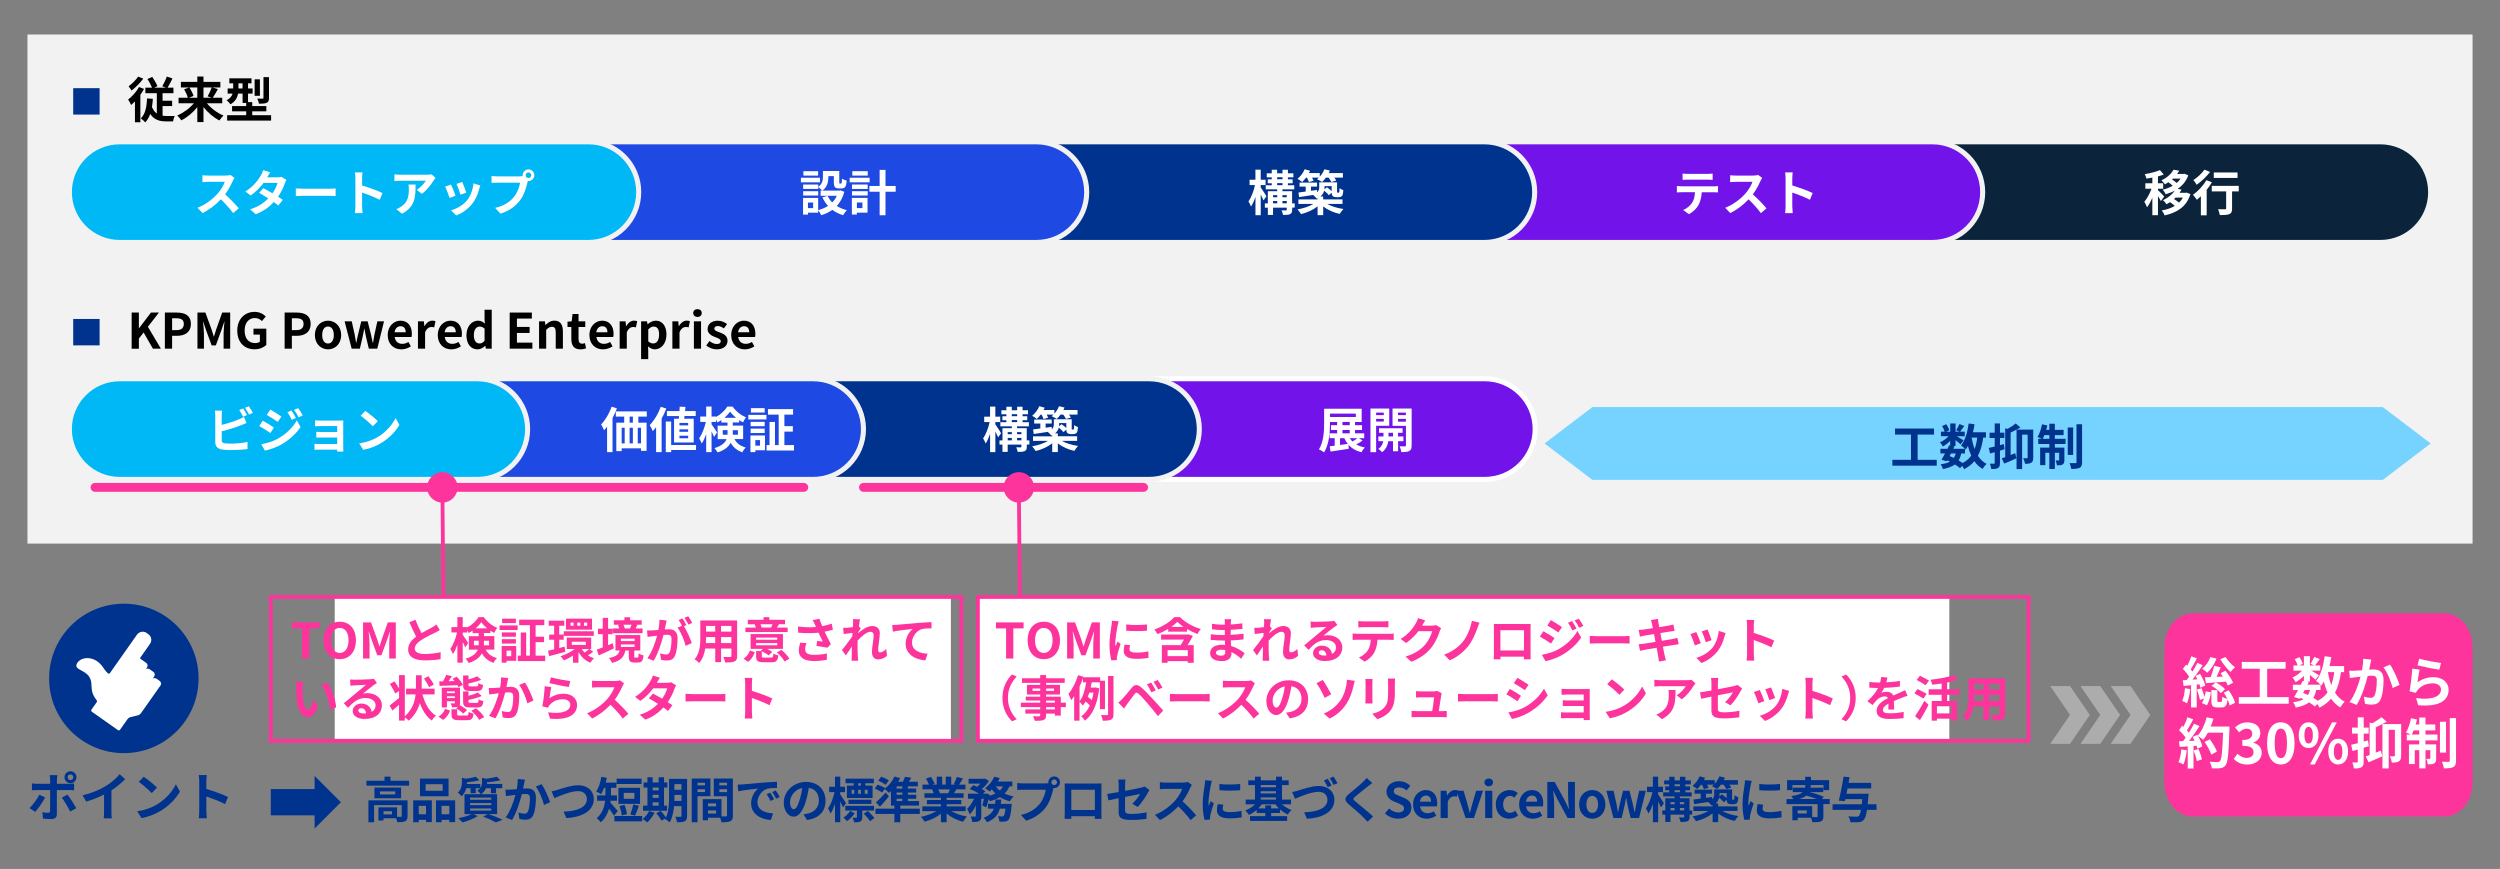 <?xml version="1.0" encoding="UTF-8"?>
<svg id="_レイヤー_1" data-name="レイヤー 1" xmlns="http://www.w3.org/2000/svg" viewBox="0 0 820 285">
  <rect x="0" y="0" width="820" height="285" fill="#808080" stroke="none"/>
  <defs>
    <style>
      .cls-1, .cls-2 {
        fill: #00338d;
      }

      .cls-3 {
        stroke-linecap: round;
        stroke-linejoin: round;
        stroke-width: 2.91px;
      }

      .cls-3, .cls-4 {
        stroke: #fd349c;
      }

      .cls-3, .cls-4, .cls-5, .cls-6 {
        fill: none;
      }

      .cls-7 {
        fill: #f2f2f2;
      }

      .cls-8 {
        fill: #1e49e2;
      }

      .cls-8, .cls-9, .cls-10, .cls-11, .cls-12, .cls-13, .cls-14, .cls-15, .cls-2 {
        fill-rule: evenodd;
      }

      .cls-16, .cls-11 {
        fill: #fff;
      }

      .cls-9 {
        fill: #00b8f5;
      }

      .cls-10 {
        fill: #acacac;
      }

      .cls-4 {
        stroke-width: 1.25px;
      }

      .cls-4, .cls-5, .cls-6 {
        stroke-miterlimit: 8;
      }

      .cls-5 {
        stroke: #f2f2f2;
      }

      .cls-5, .cls-6 {
        stroke-width: 1.66px;
      }

      .cls-17, .cls-15 {
        fill: #fd349c;
      }

      .cls-12 {
        fill: #0c233c;
      }

      .cls-6 {
        stroke: #fff;
      }

      .cls-13 {
        fill: #76d2ff;
      }

      .cls-14 {
        fill: #7213ea;
      }
    </style>
  </defs>
  <rect class="cls-7" x="9.01" y="11.32" width="801.99" height="166.98"/>
  <path class="cls-15" d="M709.93,212.3c0-6.13,4.12-11.1,9.21-11.1h82.65c5.09,0,9.21,4.97,9.21,11.1v44.4c0,6.13-4.12,11.1-9.21,11.1h-82.65c-5.09,0-9.21-4.97-9.21-11.1v-44.4Z"/>
  <g>
    <path class="cls-16" d="M718.4,226.03c-.18,1.71-.56,3.49-1.08,4.64-.36-.23-1.13-.59-1.55-.76.5-1.04.76-2.67.9-4.18l1.73.29ZM720.52,224.54v7.51h-1.85v-7.31l-2.43.25-.29-1.85,1.28-.07c.27-.34.54-.72.81-1.12-.49-.81-1.33-1.78-2.05-2.54l1.04-1.42c.14.13.27.25.41.38.5-.99,1.01-2.18,1.31-3.12l1.84.68c-.63,1.22-1.39,2.61-2.02,3.64.2.23.4.49.56.72.63-1.01,1.21-2.02,1.62-2.9l1.73.81c-.99,1.51-2.21,3.28-3.35,4.72l1.6-.11c-.2-.41-.4-.79-.59-1.15l1.51-.63c.72,1.22,1.46,2.79,1.69,3.82l-1.6.74c-.07-.34-.18-.72-.32-1.15l-.9.11ZM722.11,225.73c.36.88.72,1.98.96,2.84.18-.59.31-1.22.4-1.8l1.71.29c-.18,1.46-.63,3.17-1.31,4.27l-1.67-.74c.27-.38.5-.88.7-1.46l-1.33.45c-.14-.9-.58-2.3-.97-3.39l1.53-.47ZM727.02,216.02c-.67,1.8-1.82,3.53-3.03,4.63-.38-.36-1.19-.99-1.66-1.3,1.17-.9,2.14-2.34,2.67-3.83l2.02.5ZM730.7,224.86c-.13-.36-.34-.81-.59-1.28-2.34.2-4.75.38-6.55.5l-.36-1.93c.56-.02,1.21-.04,1.91-.07.45-1.13.9-2.59,1.15-3.69l2.14.5c-.43,1.03-.9,2.14-1.35,3.12l2.07-.09c-.25-.4-.52-.77-.77-1.12l1.62-.79c.95,1.19,2.04,2.81,2.49,3.93l-1.75.92ZM730.99,226.41c.95,1.28,1.84,2.93,2.11,4.12l-1.78.88c-.11-.56-.36-1.28-.7-2-.2,2.09-.72,2.63-1.91,2.63h-1.42c-1.64,0-1.96-.58-1.96-2.32v-3.35h1.95v3.33c0,.49.05.54.36.54h.83c.32,0,.4-.22.43-1.73.34.31,1.12.59,1.66.74-.34-.7-.74-1.42-1.17-2.04l1.62-.81ZM726.75,223.85c1.17.52,2.41,1.46,3.06,2.2l-1.4,1.31c-.61-.83-1.87-1.8-3.01-2.38l1.35-1.13ZM730,215.5c.7,1.21,2.02,2.57,3.1,3.37-.49.36-1.13,1.08-1.48,1.55-1.13-.99-2.54-2.74-3.37-4.18l1.75-.74Z"/>
    <path class="cls-16" d="M750.7,228.66v2.16h-16.37v-2.16h6.86v-9.31h-5.89v-2.23h14.39v2.23h-6.05v9.31h7.06Z"/>
    <path class="cls-16" d="M767.85,220.47c-.38,2.67-.99,4.9-1.96,6.72.83,1.28,1.87,2.3,3.19,2.99-.49.43-1.15,1.26-1.48,1.85-1.22-.74-2.21-1.69-3.03-2.86-.99,1.19-2.23,2.16-3.8,2.95-.13-.31-.4-.79-.68-1.22l-.81.83c-.49-.41-1.13-.88-1.87-1.35-1.06.79-2.5,1.31-4.43,1.71-.13-.61-.5-1.33-.85-1.78,1.44-.18,2.58-.49,3.42-.95-.32-.18-.67-.34-1.01-.49l-.2.34-1.87-.58c.4-.63.85-1.44,1.3-2.3h-1.71v-1.73h2.61c.22-.45.43-.88.61-1.28l.4.09v-1.73c-.83.83-1.8,1.58-2.7,2.09-.23-.47-.68-1.17-1.08-1.55,1.1-.45,2.3-1.31,3.17-2.25h-2.81v-1.69h1.37c-.16-.61-.56-1.44-.94-2.09l1.55-.65c.47.68.94,1.6,1.08,2.23l-1.15.5h1.51v-3.03h1.96v3.03h1.42l-1.19-.52c.41-.65.92-1.6,1.21-2.29l1.8.72c-.56.77-1.12,1.53-1.55,2.09h1.71v1.69h-2.95c.86.49,2.14,1.24,2.54,1.51l-1.13,1.48c-.4-.38-1.15-1.01-1.85-1.57v2.18h-1.15l.77.16-.43.86h4.29c-.41-.41-1.06-.97-1.46-1.24,1.53-1.84,2.39-4.9,2.83-8.1l2.16.29c-.14,1.01-.34,2-.58,2.95h4.79v1.98h-1.01ZM755.43,227.28c.54.22,1.06.43,1.58.68.29-.45.52-.99.68-1.64h-1.75l-.52.96ZM759.71,226.32c-.2,1.01-.5,1.86-.95,2.56.56.32,1.08.65,1.5.95,1.33-.7,2.38-1.6,3.17-2.72-.5-1.06-.9-2.25-1.22-3.55-.25.47-.54.9-.83,1.3-.07-.07-.14-.16-.25-.27v1.73h-1.4ZM763.56,220.47c.25,1.51.61,2.94,1.1,4.23.45-1.22.77-2.65.97-4.23h-2.07Z"/>
    <path class="cls-16" d="M777.78,216.33c-.11.47-.23,1.03-.32,1.48-.09.54-.23,1.19-.36,1.84.59-.04,1.13-.07,1.49-.07,1.89,0,3.22.85,3.22,3.4,0,2.11-.25,4.95-1.01,6.5-.59,1.24-1.58,1.64-2.94,1.64-.68,0-1.53-.11-2.12-.25l-.4-2.36c.68.2,1.71.38,2.18.38.59,0,1.06-.18,1.33-.77.5-.99.74-3.12.74-4.88,0-1.42-.61-1.62-1.75-1.62-.29,0-.72.04-1.22.07-.68,2.7-1.98,6.9-3.62,9.52l-2.34-.94c1.75-2.34,2.95-5.91,3.6-8.34-.63.07-1.19.14-1.53.2-.5.05-1.42.18-1.98.27l-.2-2.41c.65.05,1.24.02,1.89,0,.56-.02,1.4-.07,2.3-.14.25-1.37.4-2.67.38-3.78l2.65.27ZM783.94,218c1.08,1.53,2.57,4.93,3.11,6.63l-2.25,1.06c-.47-1.98-1.75-5.2-3.03-6.79l2.16-.9Z"/>
    <path class="cls-16" d="M792.96,223.8c1.62-1.17,3.39-1.69,5.24-1.69,3.13,0,4.95,1.93,4.95,4.09,0,3.26-2.58,5.76-9.99,5.11l-.68-2.34c5.35.76,8.17-.56,8.17-2.83,0-1.15-1.1-2-2.66-2-2.02,0-3.8.74-4.92,2.09-.32.4-.52.68-.67,1.04l-2.07-.52c.34-1.75.77-5.22.88-7.44l2.41.32c-.23.99-.54,3.13-.67,4.16ZM793.51,216.06c1.69.52,5.56,1.21,7.13,1.39l-.54,2.2c-1.8-.23-5.78-1.06-7.17-1.42l.58-2.16Z"/>
    <path class="cls-16" d="M717.25,246.09c-.18,1.69-.56,3.49-1.08,4.65-.38-.23-1.17-.61-1.64-.77.52-1.06.81-2.67.95-4.18l1.76.31ZM731.26,238.29s0,.72-.02.99c-.23,7.89-.49,10.73-1.24,11.69-.5.68-.97.88-1.73.99-.65.11-1.76.09-2.81.05-.04-.61-.32-1.55-.72-2.16,1.13.11,2.16.11,2.65.11.34,0,.54-.07.76-.31.54-.56.81-3.19,1.01-9.33h-4.97c-.49.88-.99,1.67-1.53,2.32-.36-.32-1.15-.86-1.69-1.19.63,1.13,1.21,2.47,1.4,3.37l-1.62.76c-.05-.29-.14-.61-.25-.97l-1.03.07v7.4h-1.89v-7.26l-2.67.18-.18-1.87,1.33-.05c.27-.34.56-.72.83-1.12-.52-.77-1.4-1.75-2.16-2.47l1.01-1.48c.14.13.29.25.43.38.5-.99,1.03-2.2,1.31-3.13l1.89.67c-.65,1.24-1.39,2.63-2.04,3.64.23.25.45.52.63.76.65-1.01,1.22-2.05,1.66-2.95l1.82.76c-1.01,1.58-2.27,3.42-3.44,4.88l1.82-.07c-.2-.43-.41-.86-.63-1.24l1.51-.67.13.22c1.33-1.42,2.39-3.73,2.97-6l2.2.47c-.23.88-.54,1.75-.88,2.57h6.14ZM721.08,245.67c.49,1.06.95,2.47,1.17,3.38l-1.69.59c-.14-.92-.61-2.38-1.06-3.47l1.58-.5ZM725.3,247.51c-.34-1.13-1.28-2.86-2.2-4.16l1.71-.86c.94,1.24,1.96,2.9,2.34,4.03l-1.85.99Z"/>
    <path class="cls-16" d="M732.67,248.9l1.24-1.67c.79.77,1.76,1.37,2.97,1.37,1.35,0,2.27-.67,2.27-1.85,0-1.31-.77-2.12-3.67-2.12v-1.91c2.45,0,3.24-.85,3.24-2.04,0-1.04-.65-1.66-1.78-1.67-.95.02-1.73.47-2.52,1.19l-1.35-1.62c1.15-1.01,2.43-1.64,4-1.64,2.58,0,4.32,1.26,4.32,3.55,0,1.44-.81,2.49-2.23,3.04v.09c1.51.41,2.67,1.53,2.67,3.28,0,2.45-2.14,3.87-4.68,3.87-2.11,0-3.53-.79-4.47-1.85Z"/>
    <path class="cls-16" d="M743.6,243.78c0-4.61,1.8-6.86,4.52-6.86s4.5,2.27,4.5,6.86-1.8,6.97-4.5,6.97-4.52-2.38-4.52-6.97ZM750.12,243.78c0-3.73-.86-4.81-2-4.81s-2.02,1.08-2.02,4.81.86,4.9,2.02,4.9,2-1.15,2-4.9Z"/>
    <path class="cls-16" d="M753.98,241.12c0-2.67,1.33-4.2,3.24-4.2s3.26,1.53,3.26,4.2-1.35,4.25-3.26,4.25-3.24-1.57-3.24-4.25ZM758.61,241.12c0-1.96-.61-2.7-1.39-2.7s-1.37.74-1.37,2.7.59,2.75,1.37,2.75,1.39-.79,1.39-2.75ZM764.91,236.92h1.57l-7.26,13.83h-1.55l7.24-13.83ZM763.67,246.5c0-2.68,1.35-4.21,3.24-4.21s3.26,1.53,3.26,4.21-1.37,4.25-3.26,4.25-3.24-1.58-3.24-4.25ZM768.3,246.5c0-1.96-.61-2.72-1.39-2.72s-1.39.76-1.39,2.72.61,2.74,1.39,2.74,1.39-.77,1.39-2.74Z"/>
    <path class="cls-16" d="M776.97,244.77c-.56.16-1.12.34-1.69.5v4.52c0,.99-.16,1.53-.7,1.87-.56.34-1.31.41-2.5.4-.05-.52-.29-1.4-.52-1.98.63.04,1.26.04,1.48.02.22,0,.31-.07.31-.31v-3.94c-.59.18-1.17.34-1.71.49l-.47-2.05c.61-.13,1.37-.32,2.18-.52v-3.15h-1.89v-1.96h1.89v-3.38h1.95v3.38h1.62v1.96h-1.62v2.63c.47-.13.94-.27,1.4-.4l.29,1.93ZM787.56,247.85c0,.92-.14,1.53-.72,1.87-.58.36-1.28.41-2.3.41-.09-.59-.38-1.51-.68-2.07.59.04,1.19.04,1.39.02.2,0,.27-.07.27-.29v-8.41h-2.03v12.68h-2.05v-14.57c-.72.38-1.48.76-2.18,1.08v8.3c.56-.22,1.12-.43,1.67-.67l.47,1.87c-1.51.7-3.15,1.41-4.5,1.95l-.94-1.93c.38-.13.81-.27,1.28-.45v-10.64l.88.22c1.1-.59,2.27-1.37,2.99-2l1.73,1.49c-.45.25-.92.52-1.4.77h6.14v10.35Z"/>
    <path class="cls-16" d="M795.55,240.92h3.94v1.93h-3.94v1.31h3.51v4.59c0,.83-.13,1.33-.65,1.64-.5.31-1.19.34-2.09.32-.05-.54-.29-1.3-.52-1.82.5.04.94.04,1.12.02.16,0,.22-.04.22-.22v-2.63h-1.58v5.98h-2.04v-5.98h-1.48v4.56h-1.91v-6.46h3.38v-1.31h-4.09v-1.93h1.35c-.47-.23-1.21-.54-1.62-.68.74-1.13,1.33-2.95,1.66-4.66l1.96.41c-.11.56-.25,1.1-.41,1.64h1.15v-2.27h2.04v2.27h3.22v1.94h-3.22v1.35ZM793.51,240.92v-1.35h-1.82c-.2.5-.41.96-.61,1.35h2.43ZM802.3,246.86h-2v-10.14h2v10.14ZM805.58,235.55v13.97c0,1.15-.23,1.73-.88,2.09-.67.34-1.71.41-3.1.41-.07-.59-.36-1.53-.63-2.16.92.04,1.85.04,2.16.04.29-.02.4-.09.4-.4v-13.95h2.05Z"/>
  </g>
  <g>
    <path class="cls-1" d="M14.81,261.57c-.78,1.51-2.35,3.74-3.28,4.74l-1.84-1.26c1.14-1.09,2.5-2.96,3.2-4.38l1.92.9ZM18.65,259.15v7.9c0,.99-.56,1.6-1.77,1.6-.92,0-1.9-.05-2.77-.15l-.2-2.11c.73.14,1.48.2,1.89.2.44,0,.61-.17.63-.61.02-.63.02-6.02.02-6.82v-.02h-4.32c-.51,0-1.17.02-1.65.07v-2.26c.51.07,1.12.14,1.65.14h4.32v-1.36c0-.44-.09-1.19-.15-1.48h2.52c-.03.24-.15,1.05-.15,1.48v1.36h3.96c.48,0,1.22-.05,1.67-.12v2.23c-.53-.03-1.19-.05-1.65-.05h-3.98ZM22.12,260.62c.87,1.09,2.23,3.23,2.91,4.47l-2.01,1.09c-.73-1.46-1.94-3.52-2.75-4.56l1.85-1ZM21.15,254.92c0-1.09.88-1.95,1.97-1.95s1.96.87,1.96,1.95-.87,1.97-1.96,1.97-1.97-.88-1.97-1.97ZM22.19,254.92c0,.51.41.94.93.94s.92-.43.92-.94-.41-.92-.92-.92-.93.41-.93.92Z"/>
    <path class="cls-1" d="M36.55,266.19c0,.75.03,1.8.15,2.23h-2.69c.07-.41.12-1.48.12-2.23v-5.58c-1.75.88-3.88,1.77-5.85,2.31l-1.22-2.07c2.97-.65,5.83-1.9,7.73-3.08,1.72-1.07,3.48-2.58,4.44-3.84l1.82,1.65c-1.29,1.29-2.82,2.57-4.5,3.66v6.95Z"/>
    <path class="cls-1" d="M51.5,263.85c2.89-1.72,5.12-4.32,6.19-6.61l1.33,2.4c-1.29,2.29-3.55,4.64-6.29,6.29-1.72,1.04-3.91,1.99-6.31,2.4l-1.43-2.24c2.65-.37,4.86-1.24,6.51-2.23ZM51.5,258.34l-1.73,1.79c-.88-.95-3.01-2.8-4.25-3.67l1.6-1.7c1.19.8,3.4,2.57,4.39,3.59Z"/>
    <path class="cls-1" d="M73.82,263.76c-1.75-.92-4.3-1.9-6.14-2.53v4.81c0,.49.08,1.68.15,2.36h-2.65c.1-.66.17-1.68.17-2.36v-9.76c0-.61-.05-1.46-.17-2.06h2.65c-.07.59-.15,1.34-.15,2.06v2.5c2.28.66,5.54,1.87,7.11,2.63l-.97,2.35Z"/>
  </g>
  <g>
    <path class="cls-2" d="M16.11,222.52c0-13.54,10.97-24.51,24.51-24.51s24.51,10.97,24.51,24.51-10.97,24.51-24.51,24.51-24.51-10.97-24.51-24.51"/>
    <path class="cls-11" d="M39.37,239.36l2.41-3.42c.28-.39.67-.66,1.13-.76l2.22-.53c.45-.1.85-.37,1.13-.76l4.98-7.07,1.38-1.96.1-.14.02-.03c.21-.48.06-1.05-.39-1.36l-1.01-.71c-.31-.22-.71-.25-1.03-.14-.07.04-.13-.05-.09-.11l.34-.48c.34-.48.24-1.18-.27-1.53l-1.21-.85c-.34-.24-.71-.25-1.03-.14-.07.04-.15-.02-.11-.08l.26-.36c.36-.51.24-1.18-.27-1.53l-1.85-1.31c-.11-.08-.15-.27-.07-.38l3.18-4.52c.73-1.04.51-2.45-.53-3.18l-.56-.4c-1.04-.73-2.45-.46-3.18.57l-8.91,12.65c-.1.14-.26.19-.42.12-.3-.17-.88-.66-1.85-2.14-2.56-3.82-7.19-3.63-8.51-1.17-1.29,2.49,4.23,1.81,4.72,6.3.21,2.03-.17,3.28,1.83,5.87.07.14.08.31-.02.45l-1.76,2.5c-.08.11-.08.24-.06.38,0,.12.09.23.17.29l8.59,6.05c.2.14.51.11.67-.12"/>
  </g>
  <g>
    <polygon class="cls-10" points="672.48 225.02 678.97 225.02 685.46 234.5 678.97 243.98 672.48 243.98 678.97 234.5 672.48 225.02"/>
    <polygon class="cls-10" points="682.4 225.02 688.89 225.02 695.38 234.5 688.89 243.98 682.4 243.98 688.89 234.5 682.4 225.02"/>
    <polygon class="cls-10" points="692.32 225.02 698.81 225.02 705.3 234.5 698.81 243.98 692.32 243.98 698.81 234.5 692.32 225.02"/>
  </g>
  <g>
    <g>
      <path class="cls-1" d="M134.19,256.09v1.62h-13.99v-1.62h5.92v-1.34h1.94v1.34h6.13ZM133.68,267.69c0,.88-.18,1.39-.8,1.68-.59.29-1.44.3-2.59.3-.05-.37-.19-.86-.37-1.28h-4.13v.72h-1.67v-4.31h6.12v3.11c.54.02,1.04.02,1.22,0,.24-.02.3-.06.3-.26v-3.57h-9.06v5.62h-1.86v-7.2h12.84v5.19ZM131.56,258.31v3.52h-8.74v-3.52h8.74ZM129.63,259.58h-4.99v.98h4.99v-.98ZM128.56,266.08h-2.77v1.04h2.77v-1.04Z"/>
      <path class="cls-1" d="M135.54,262.51h6.1v7.12h-1.91v-.72h-2.38v.8h-1.81v-7.2ZM137.35,264.33v2.75h2.38v-2.75h-2.38ZM147.13,261.18h-9.38v-5.79h9.38v5.79ZM145.2,257.21h-5.6v2.16h5.6v-2.16ZM149.29,262.51v7.14h-1.92v-.74h-2.54v.8h-1.83v-7.2h6.29ZM147.37,267.08v-2.75h-2.54v2.75h2.54Z"/>
      <path class="cls-1" d="M160.3,267.02c1.63.58,3.47,1.34,4.56,1.87l-2.21.85c-.91-.53-2.54-1.28-4.16-1.89l1.44-.83h-4.67l1.46.64c-1.33.86-3.38,1.65-4.99,2.1-.34-.37-1.01-1.06-1.41-1.39,1.55-.29,3.3-.8,4.4-1.34h-2.37v-6.53h5.31c-.24-.4-.77-.94-1.1-1.17.4-.26.7-.53.93-.8h-1.44v1.67h-1.7v-1.67h-1.41c-.24.91-.69,1.89-1.54,2.66-.26-.35-.86-.96-1.25-1.18,1.17-1.06,1.36-2.37,1.36-3.43v-1.46l1.22.3c1.25-.14,2.53-.38,3.33-.64l1.17,1.12c-1.15.35-2.67.58-4.07.69v.08c0,.14,0,.32-.02.48h4.4v1.3c.46-.61.56-1.25.56-1.86v-1.46l1.28.3c1.33-.16,2.72-.4,3.59-.66l1.15,1.14c-1.23.35-2.88.56-4.37.69v.08c0,.14,0,.3-.02.46h5.01v1.38h-2.02v1.68h-1.7v-1.68h-1.62c-.27.7-.75,1.39-1.57,1.97h5.22v6.53h-2.77ZM154.19,262.31h6.95v-.69h-6.95v.69ZM154.19,264.09h6.95v-.69h-6.95v.69ZM154.19,265.87h6.95v-.7h-6.95v.7Z"/>
      <path class="cls-1" d="M172.19,255.72c-.1.42-.21.91-.29,1.31-.08.48-.21,1.06-.32,1.63.53-.03,1.01-.06,1.33-.06,1.68,0,2.87.75,2.87,3.03,0,1.87-.22,4.4-.9,5.78-.53,1.1-1.41,1.46-2.61,1.46-.61,0-1.36-.1-1.89-.22l-.35-2.1c.61.18,1.52.34,1.94.34.53,0,.94-.16,1.18-.69.45-.88.66-2.77.66-4.34,0-1.26-.54-1.44-1.55-1.44-.26,0-.64.03-1.09.06-.61,2.4-1.76,6.13-3.22,8.47l-2.08-.83c1.55-2.08,2.62-5.25,3.2-7.41-.56.06-1.06.13-1.36.18-.45.05-1.26.16-1.76.24l-.18-2.14c.58.05,1.1.02,1.68,0,.5-.02,1.25-.06,2.05-.13.22-1.22.35-2.37.34-3.36l2.35.24ZM177.66,257.21c.96,1.36,2.29,4.39,2.77,5.89l-2,.94c-.42-1.76-1.55-4.63-2.69-6.04l1.92-.8Z"/>
      <path class="cls-1" d="M182.87,259.06c1.23-.37,4.45-1.5,6.77-1.5,2.86,0,5.12,1.65,5.12,4.58,0,3.59-3.43,5.89-9.01,6.18l-.91-2.11c4.29-.1,7.65-1.34,7.65-4.1,0-1.49-1.02-2.62-2.93-2.62-2.34,0-6.08,1.57-7.73,2.31l-.9-2.24c.58-.1,1.36-.3,1.94-.48Z"/>
      <path class="cls-1" d="M201.4,267.58c-.37-.64-1.02-1.57-1.62-2.35-.48,1.65-1.31,3.26-2.74,4.48-.26-.4-.96-1.1-1.31-1.34,1.87-1.62,2.53-3.78,2.75-5.73h-2.62v-1.76h2.72v-2.48h-.43c-.3.8-.64,1.52-.99,2.1-.37-.27-1.18-.7-1.62-.88.82-1.15,1.41-3.03,1.71-4.83l1.79.34c-.1.53-.22,1.06-.35,1.57h3.49v1.71h-1.79v2.48h1.98v1.76h-2.1c-.02.21-.03.4-.06.61.64.66,2.05,2.35,2.4,2.75l-1.22,1.58ZM210.65,267.64v1.76h-9.14v-1.76h9.14ZM210.43,257.16h-8.18v-1.76h8.18v1.76ZM209.93,263.66h-7.09v-5.27h7.09v5.27ZM203.93,267.47c-.05-.82-.37-2.13-.72-3.1l1.62-.38c.4.96.74,2.21.8,3.06l-1.7.43ZM208.08,260.06h-3.49v1.94h3.49v-1.94ZM206.72,267.15c.38-.88.78-2.26.98-3.26l1.87.4c-.43,1.17-.86,2.45-1.25,3.23l-1.6-.37Z"/>
      <path class="cls-1" d="M214.68,266.56c-.56,1.17-1.5,2.42-2.37,3.2-.35-.34-1.09-.88-1.52-1.14.83-.62,1.66-1.63,2.11-2.59l1.78.53ZM218.78,265.91h-7.86v-1.66h1.44v-5.94h-1.25v-1.67h1.25v-1.7h1.71v1.7h1.98v-1.7h1.75v1.7h1.09v1.67h-1.09v5.94h.98v1.66ZM214.07,258.31v.93h1.98v-.93h-1.98ZM214.07,261.71h1.98v-1.01h-1.98v1.01ZM214.07,264.25h1.98v-1.09h-1.98v1.09ZM225.36,267.6c0,.94-.18,1.44-.74,1.75-.56.3-1.38.35-2.56.34-.06-.5-.3-1.33-.54-1.81.69.05,1.46.03,1.68.03.24,0,.32-.08.32-.34v-3.15h-2.43c-.18,1.89-.58,3.89-1.44,5.33-.3-.34-1.09-.91-1.5-1.07.05-.1.11-.18.16-.27l-1.33.75c-.32-.62-1.09-1.68-1.71-2.42l1.44-.78c.58.64,1.33,1.52,1.73,2.18.93-2,1.01-4.71,1.01-6.79v-5.88h5.92v12.13ZM223.52,262.71v-1.97h-2.3v.59c0,.42,0,.88-.02,1.38h2.32ZM221.21,257.19v1.87h2.3v-1.87h-2.3Z"/>
      <path class="cls-1" d="M228.78,261.15v8.56h-1.89v-14.34h6.13v5.78h-4.24ZM228.78,256.74v.85h2.46v-.85h-2.46ZM231.24,259.79v-.91h-2.46v.91h2.46ZM240.4,267.45c0,1.02-.21,1.58-.85,1.89-.62.32-1.55.37-2.93.37-.05-.4-.22-.99-.42-1.49h-3.97v.82h-1.73v-6.93h6.16v5.68c.62.02,1.22.02,1.42,0,.29,0,.38-.1.38-.35v-6.26h-4.35v-5.81h6.27v12.08ZM232.23,263.51v.96h2.64v-.96h-2.64ZM234.88,266.83v-.99h-2.64v.99h2.64ZM235.93,256.74v.85h2.54v-.85h-2.54ZM238.48,259.82v-.94h-2.54v.94h2.54Z"/>
      <path class="cls-1" d="M243.51,257.29c1.33-.11,3.95-.35,6.85-.61,1.63-.13,3.36-.22,4.48-.27l.02,2.05c-.85,0-2.21.02-3.06.21-1.92.51-3.35,2.56-3.35,4.43,0,2.61,2.43,3.55,5.12,3.68l-.74,2.19c-3.33-.21-6.47-2-6.47-5.44,0-2.29,1.26-4.08,2.34-4.88-1.38.14-4.71.5-6.55.9l-.21-2.18c.64-.02,1.25-.05,1.55-.08ZM253.92,262.17l-1.22.54c-.4-.88-.74-1.5-1.25-2.22l1.18-.5c.38.58.98,1.54,1.28,2.18ZM255.77,261.39l-1.2.58c-.43-.86-.8-1.46-1.31-2.16l1.17-.54c.4.56,1.01,1.5,1.34,2.13Z"/>
      <path class="cls-1" d="M263.53,267.1c.61-.08,1.06-.16,1.47-.26,2.03-.48,3.6-1.94,3.6-4.24s-1.18-3.83-3.31-4.19c-.22,1.34-.5,2.82-.94,4.31-.94,3.2-2.32,5.15-4.05,5.15s-3.23-1.94-3.23-4.61c0-3.65,3.19-6.79,7.3-6.79s6.4,2.74,6.4,6.19-2.05,5.7-6.05,6.31l-1.18-1.87ZM262.3,262.3c.37-1.17.66-2.53.85-3.84-2.62.54-4.02,2.85-4.02,4.59,0,1.6.64,2.39,1.23,2.39.66,0,1.3-.99,1.94-3.14Z"/>
      <path class="cls-1" d="M276.52,264.84c-.21-.5-.56-1.25-.91-1.97v6.82h-1.73v-5.99c-.42,1.23-.91,2.35-1.46,3.15-.18-.53-.56-1.25-.83-1.68.9-1.25,1.74-3.47,2.14-5.36h-1.78v-1.76h1.92v-3.3h1.73v3.3h1.58v1.76h-1.58v.75c.45.62,1.63,2.46,1.89,2.91l-.98,1.36ZM280.32,266.78c-.66.98-1.62,1.95-2.5,2.56-.27-.35-.78-.85-1.17-1.15.83-.54,1.71-1.44,2.21-2.22l1.46.82ZM282.83,265.85v2.18c0,.75-.13,1.17-.64,1.44-.5.24-1.14.26-2.03.26-.06-.48-.29-1.09-.5-1.54.51.03,1.02.03,1.17.02.19-.02.24-.05.24-.19v-2.16h-3.81v-1.54h9.41v1.54h-3.84ZM280.01,256.92h-2.67v-1.52h9.28v1.52h-2.79v.75h2.38v4.07h-8.42v-4.07h2.21v-.75ZM278.3,263.69v-1.38h7.51v1.38h-7.51ZM279.35,260.36h.83v-1.31h-.83v1.31ZM281.48,259.05v1.31h.88v-1.31h-.88ZM282.36,256.92h-.86v.75h.86v-.75ZM284.67,266c.75.71,1.68,1.67,2.11,2.35l-1.42.99c-.4-.66-1.3-1.71-2.05-2.45l1.36-.9ZM284.59,259.05h-.94v1.31h.94v-1.31Z"/>
      <path class="cls-1" d="M301.69,266.96h-6.4v2.75h-1.94v-2.75h-6.19v-1.71h6.19v-.99h-1.12v-4.77c-.21.21-.43.42-.64.59-.32-.34-.99-.96-1.42-1.28l-.82,1.15c-.53-.4-1.63-.96-2.46-1.3l.98-1.28c.8.29,1.94.77,2.5,1.15l-.06.1c1.25-.98,2.42-2.43,3.09-3.92l1.84.54c-.19.4-.4.8-.64,1.18h1.55c.27-.56.53-1.15.69-1.65l2.08.34c-.27.46-.54.91-.82,1.31h2.96v1.49h-3.28v.74h2.72v1.31h-2.72v.72h2.74v1.33h-2.74v.74h3.67v1.5h-6.15v.99h6.4v1.71ZM291.56,261.19c-.91,1.14-1.92,2.32-2.93,3.41l-1.33-1.42c.88-.74,2.15-2.02,3.23-3.25l1.02,1.26ZM290.49,257.43c-.51-.45-1.62-1.04-2.43-1.38l.98-1.3c.83.29,1.92.82,2.5,1.23l-1.04,1.44ZM295.96,257.91h-1.87v.74h1.87v-.74ZM295.96,259.96h-1.87v.72h1.87v-.72ZM294.09,262.75h1.87v-.74h-1.87v.74Z"/>
      <path class="cls-1" d="M312.09,266.06c1.36.83,3.22,1.46,5.07,1.75-.43.42-.99,1.22-1.28,1.73-1.97-.5-3.91-1.46-5.38-2.71v2.88h-1.87v-2.79c-1.49,1.17-3.46,2.1-5.36,2.59-.27-.46-.82-1.2-1.22-1.58,1.79-.37,3.68-1.04,5.06-1.87h-4.59v-1.57h6.11v-.71h-4.61v-1.38h4.61v-.72h-5.41v-1.49h3.04c-.13-.4-.34-.88-.54-1.25l.19-.03h-3.34v-1.55h2.14c-.22-.61-.64-1.38-.99-1.99l1.63-.56c.46.69.99,1.63,1.22,2.26l-.78.29h1.46v-2.61h1.78v2.61h1.18v-2.61h1.79v2.61h1.42l-.58-.18c.38-.66.78-1.62,1.01-2.32l2,.48c-.45.74-.88,1.46-1.25,2.02h2.08v1.55h-3.01c-.26.46-.51.9-.75,1.28h3.14v1.49h-5.55v.72h4.8v1.38h-4.8v.71h6.23v1.57h-4.64ZM307.74,258.92c.22.42.43.88.54,1.23l-.27.05h2.99c.19-.38.38-.85.56-1.28h-3.83Z"/>
      <path class="cls-1" d="M331.1,257.94c-.42.91-.94,1.68-1.6,2.34.88.42,1.87.74,2.95.94-.42.38-.94,1.14-1.2,1.62-1.22-.3-2.31-.78-3.27-1.38-.94.58-2.05,1.01-3.27,1.34-.1-.18-.26-.42-.45-.67-.22.99-.5,1.95-.78,2.67l-1.28-.59c.18-.59.37-1.39.51-2.21h-.85v5.63c0,.86-.13,1.38-.69,1.66-.54.3-1.26.34-2.26.34-.05-.53-.3-1.3-.54-1.81.59.02,1.23.02,1.44.02.19-.02.26-.05.26-.24v-3.43c-.56,1.18-1.23,2.26-2,2.96-.16-.54-.58-1.33-.86-1.84.88-.79,1.71-2.03,2.27-3.3h-2v-1.67h3.67c-.9-.54-2.1-1.15-3.09-1.55l1.2-1.22c.38.14.83.32,1.26.51.35-.3.7-.66,1.01-1.01h-3.84v-1.6h5.17l.29-.06,1.22.77c-.54.9-1.44,1.87-2.34,2.64.46.24.86.48,1.17.71l-.78.82h.77l.26-.08,1.15.38-.06.37c.7-.19,1.38-.43,1.95-.74-.42-.4-.8-.85-1.14-1.33-.24.26-.48.48-.72.69-.37-.3-1.1-.82-1.55-1.07,1.25-.9,2.43-2.34,3.06-3.81l1.78.48c-.18.38-.37.75-.59,1.12h4.72v1.58h-.93ZM331.85,263.67s-.03.5-.06.72c-.26,2.77-.54,4-1.01,4.51-.35.37-.69.5-1.17.56-.4.05-1.06.06-1.79.03-.02-.53-.22-1.28-.51-1.76.58.06,1.12.08,1.38.08.22,0,.35-.03.51-.18.22-.21.43-.9.61-2.39h-1.86c-.54,1.91-1.68,3.46-4.21,4.45-.21-.45-.71-1.12-1.1-1.47,1.92-.7,2.85-1.73,3.34-2.98h-1.94v-1.58h2.34c.08-.46.13-.93.16-1.42h1.9c-.05.48-.1.96-.16,1.42h3.57ZM326.6,257.94c.35.5.8.96,1.33,1.36.43-.38.78-.85,1.06-1.36h-2.39Z"/>
      <path class="cls-1" d="M342.97,256.95c.22,0,.56-.02.91-.06-.02-.1-.03-.19-.03-.3,0-1.06.87-1.92,1.92-1.92s1.91.86,1.91,1.92-.86,1.9-1.91,1.9c-.06,0-.14,0-.21-.02l-.13.48c-.37,1.57-1.06,4.05-2.4,5.83-1.44,1.92-3.57,3.5-6.43,4.42l-1.75-1.9c3.19-.75,4.98-2.13,6.27-3.76,1.06-1.33,1.67-3.14,1.89-4.51h-7.46c-.74,0-1.49.03-1.9.06v-2.26c.46.06,1.38.13,1.9.13h7.41ZM346.69,256.58c0-.51-.42-.93-.91-.93s-.93.42-.93.93.42.91.93.91.91-.42.91-.91Z"/>
      <path class="cls-1" d="M361.26,266.36c0,.62.03,2.16.03,2.23h-2.21l.02-.88h-7.72l.02.88h-2.21c.02-.08.05-1.47.05-2.24v-7.83c0-.45,0-1.1-.03-1.55.66.02,1.26.03,1.7.03h8.8c.4,0,1.01,0,1.58-.03-.03.48-.03,1.07-.03,1.55v7.84ZM351.39,259.03v6.64h7.73v-6.64h-7.73Z"/>
      <path class="cls-1" d="M371.39,263.64c1.06-.94,2.11-2.4,2.56-3.23-.5.1-2.66.53-4.93.98v4.24c0,.99.29,1.34,2.03,1.34s3.47-.22,5.06-.53l-.06,2.16c-1.33.19-3.25.35-4.96.35-3.65,0-4.18-.88-4.18-2.77v-4.37c-1.42.29-2.69.54-3.36.71l-.38-2.1c.75-.1,2.16-.34,3.75-.62v-2.29c0-.53-.05-1.34-.13-1.82h2.38c-.08.48-.14,1.28-.14,1.82v1.89c2.34-.43,4.58-.9,5.3-1.06.45-.11.83-.22,1.14-.38l1.54,1.2c-.14.22-.38.58-.53.86-.7,1.33-2.16,3.54-3.31,4.66l-1.76-1.04Z"/>
      <path class="cls-1" d="M390.94,257.46c-.13.18-.42.67-.56.99-.54,1.25-1.44,2.96-2.51,4.4,1.58,1.38,3.52,3.42,4.47,4.58l-1.83,1.58c-1.04-1.44-2.53-3.07-4.03-4.53-1.7,1.79-3.83,3.46-6.02,4.5l-1.65-1.73c2.58-.98,5.06-2.91,6.56-4.59,1.06-1.2,2.03-2.79,2.38-3.92h-5.43c-.67,0-1.55.1-1.89.11v-2.27c.43.06,1.41.11,1.89.11h5.63c.7,0,1.34-.1,1.67-.21l1.31.98Z"/>
      <path class="cls-1" d="M397.53,256.1c-.13.32-.32,1.12-.38,1.41-.22,1.06-.77,4.23-.77,5.81,0,.3.02.69.06,1.02.22-.56.48-1.09.7-1.6l.99.77c-.45,1.33-.98,3.04-1.14,3.89-.05.22-.1.58-.1.74.02.18.02.43.03.66l-1.82.13c-.32-1.1-.62-3.04-.62-5.19,0-2.38.48-5.06.66-6.27.06-.45.16-1.06.16-1.55l2.23.19ZM401.24,263.93c-.13.51-.19.9-.19,1.33,0,.71.61,1.12,2.21,1.12,1.42,0,2.59-.13,3.97-.42l.05,2.14c-1.02.19-2.31.32-4.1.32-2.74,0-4.03-.99-4.03-2.61,0-.66.11-1.33.27-2.06l1.82.18ZM406.78,257.14v2.05c-1.95.18-4.82.18-6.8,0l-.02-2.05c1.95.27,5.11.21,6.82,0Z"/>
      <path class="cls-1" d="M420.51,263.83c.85.77,1.97,1.46,3.12,1.86-.42.34-.99,1.01-1.26,1.47-.86-.4-1.73-.99-2.51-1.68v1.18h-2.91v1.04h5.22v1.57h-12.18v-1.57h5.03v-1.04h-2.83v-.99c-.78.66-1.65,1.23-2.54,1.63-.27-.45-.82-1.12-1.22-1.46,1.17-.43,2.35-1.17,3.23-2.02h-3.09v-1.55h3.06v-4.77h-2.21v-1.54h2.21v-1.2h1.91v1.2h5.01v-1.2h1.95v1.2h2.19v1.54h-2.19v4.77h2.96v1.55h-2.93ZM419.5,265.16c-.43-.42-.82-.86-1.15-1.33h-4.51c-.32.46-.72.91-1.14,1.33h2.3v-.99h1.94v.99h2.56ZM413.51,257.51v.71h5.01v-.71h-5.01ZM413.51,260.23h5.01v-.7h-5.01v.7ZM413.51,262.28h5.01v-.72h-5.01v.72Z"/>
      <path class="cls-1" d="M425.8,259.3c1.22-.38,4.43-1.5,6.75-1.5,2.86,0,5.12,1.63,5.12,4.58,0,3.59-3.41,5.89-9.01,6.16l-.91-2.11c4.29-.1,7.65-1.33,7.65-4.1,0-1.49-1.02-2.62-2.93-2.62-2.34,0-6.07,1.58-7.73,2.3l-.9-2.22c.58-.1,1.38-.32,1.95-.48ZM436.78,257.66l-1.28.54c-.34-.66-.83-1.62-1.26-2.22l1.26-.53c.42.59.98,1.6,1.28,2.21ZM438.7,256.9l-1.28.54c-.32-.66-.85-1.6-1.28-2.21l1.26-.51c.42.59,1.01,1.62,1.3,2.18Z"/>
      <path class="cls-1" d="M450.11,256.82c-.5.37-1.02.78-1.39,1.07-1.02.83-3.12,2.45-4.18,3.36-.85.72-.83.9.03,1.63,1.18,1.01,4.24,3.42,5.81,4.95l-1.84,1.7c-.45-.5-.94-.99-1.39-1.47-.86-.91-3.28-2.98-4.74-4.21-1.57-1.33-1.44-2.21.14-3.52,1.23-1.01,3.41-2.77,4.48-3.83.45-.43.96-.96,1.22-1.33l1.86,1.65Z"/>
      <path class="cls-1" d="M454.26,266.81l1.36-1.63c.85.79,1.97,1.31,3.01,1.31,1.23,0,1.89-.53,1.89-1.36,0-.88-.72-1.15-1.78-1.6l-1.58-.67c-1.2-.5-2.4-1.46-2.4-3.19,0-1.94,1.7-3.43,4.1-3.43,1.38,0,2.75.54,3.71,1.52l-1.2,1.49c-.75-.62-1.54-.98-2.51-.98-1.04,0-1.71.46-1.71,1.25,0,.85.85,1.15,1.86,1.55l1.55.66c1.44.59,2.38,1.5,2.38,3.22,0,1.94-1.62,3.58-4.35,3.58-1.58,0-3.17-.62-4.32-1.73Z"/>
      <path class="cls-1" d="M463.48,263.85c0-2.91,2.03-4.72,4.18-4.72,2.46,0,3.75,1.81,3.75,4.29,0,.43-.05.87-.11,1.07h-5.52c.19,1.47,1.15,2.24,2.48,2.24.74,0,1.38-.22,2.02-.62l.8,1.44c-.88.61-2.02.99-3.14.99-2.5,0-4.45-1.74-4.45-4.69ZM469.39,262.94c0-1.22-.54-1.99-1.7-1.99-.94,0-1.78.67-1.95,1.99h3.65Z"/>
      <path class="cls-1" d="M472.54,259.35h1.92l.16,1.58h.06c.66-1.17,1.62-1.81,2.54-1.81.5,0,.78.08,1.06.19l-.42,2.03c-.3-.1-.56-.14-.93-.14-.7,0-1.55.46-2.06,1.76v5.35h-2.34v-8.96Z"/>
      <path class="cls-1" d="M477.67,259.35h2.37l1.31,4.47c.22.88.48,1.81.72,2.72h.08c.22-.91.48-1.84.72-2.72l1.31-4.47h2.26l-2.99,8.96h-2.72l-3.06-8.96Z"/>
      <path class="cls-1" d="M486.9,256.63c0-.77.59-1.28,1.41-1.28s1.39.51,1.39,1.28-.59,1.28-1.39,1.28-1.41-.54-1.41-1.28ZM487.13,259.35h2.34v8.96h-2.34v-8.96Z"/>
      <path class="cls-1" d="M490.63,263.85c0-2.99,2.15-4.72,4.58-4.72,1.1,0,1.95.43,2.61.99l-1.12,1.52c-.45-.38-.86-.59-1.38-.59-1.36,0-2.29,1.1-2.29,2.8s.93,2.77,2.22,2.77c.64,0,1.25-.3,1.75-.72l.93,1.55c-.85.75-1.94,1.09-2.93,1.09-2.48,0-4.37-1.73-4.37-4.69Z"/>
      <path class="cls-1" d="M498.26,263.85c0-2.91,2.03-4.72,4.18-4.72,2.46,0,3.75,1.81,3.75,4.29,0,.43-.05.87-.11,1.07h-5.52c.19,1.47,1.15,2.24,2.48,2.24.74,0,1.38-.22,2.02-.62l.8,1.44c-.88.61-2.02.99-3.14.99-2.5,0-4.45-1.74-4.45-4.69ZM504.17,262.94c0-1.22-.54-1.99-1.7-1.99-.94,0-1.78.67-1.95,1.99h3.65Z"/>
      <path class="cls-1" d="M507.51,256.47h2.42l3.44,6.31,1.18,2.56h.08c-.13-1.23-.3-2.8-.3-4.15v-4.72h2.24v11.84h-2.4l-3.43-6.34-1.2-2.54h-.08c.11,1.28.29,2.77.29,4.13v4.75h-2.24v-11.84Z"/>
      <path class="cls-1" d="M517.94,263.85c0-2.99,2.07-4.72,4.31-4.72s4.31,1.73,4.31,4.72-2.06,4.69-4.31,4.69-4.31-1.73-4.31-4.69ZM524.15,263.85c0-1.7-.69-2.8-1.91-2.8s-1.9,1.1-1.9,2.8.69,2.77,1.9,2.77,1.91-1.09,1.91-2.77Z"/>
      <path class="cls-1" d="M526.89,259.35h2.35l.98,4.43c.18.87.29,1.73.45,2.61h.06c.18-.88.34-1.76.56-2.61l1.07-4.43h2.1l1.12,4.43c.21.87.37,1.73.56,2.61h.08c.16-.88.27-1.74.45-2.61l.98-4.43h2.18l-2.21,8.96h-2.77l-.94-3.91c-.19-.85-.34-1.67-.51-2.61h-.08c-.18.94-.3,1.78-.5,2.61l-.91,3.91h-2.69l-2.32-8.96Z"/>
      <path class="cls-1" d="M544.79,264.84c-.21-.5-.56-1.25-.91-1.97v6.82h-1.73v-5.99c-.42,1.23-.91,2.35-1.46,3.15-.18-.53-.56-1.25-.83-1.68.9-1.25,1.74-3.47,2.14-5.36h-1.78v-1.76h1.92v-3.3h1.73v3.3h1.6v1.76h-1.6v.75c.45.62,1.63,2.46,1.89,2.91l-.98,1.36ZM555.05,267.2h-.86v.69c0,.8-.16,1.2-.69,1.46-.53.24-1.28.26-2.29.26-.08-.45-.29-1.07-.5-1.5.59.03,1.25.02,1.44.02.21,0,.27-.05.27-.24v-.67h-4.5v2.38h-1.71v-2.38h-.98v-1.39h.98v-4h3.07v-.61h-3.76v-1.34h1.98v-.67h-1.31v-1.28h1.31v-.66h-1.65v-1.31h1.65v-1.17h1.76v1.17h1.76v-1.17h1.78v1.17h1.79v1.31h-1.79v.66h1.54v1.28h-1.54v.67h2.08v1.34h-3.89v.61h3.18v4h.86v1.39ZM547.93,263.11v.69h1.36v-.69h-1.36ZM547.93,265.8h1.36v-.77h-1.36v.77ZM549.27,257.9h1.76v-.66h-1.76v.66ZM549.27,259.85h1.76v-.67h-1.76v.67ZM551,263.11v.69h1.42v-.69h-1.42ZM552.43,265.8v-.77h-1.42v.77h1.42Z"/>
      <path class="cls-1" d="M557.94,257.37c-.42.56-.85,1.06-1.26,1.44-.35-.3-1.1-.82-1.54-1.04.96-.77,1.86-1.95,2.34-3.14l1.78.48c-.11.26-.24.51-.37.77h3.55v1.18c.64-.69,1.18-1.55,1.52-2.43l1.81.43c-.11.27-.24.54-.38.82h4.64v1.49h-2.8c.26.35.48.7.61.98l-1.62.46c-.16-.38-.51-.96-.88-1.44h-.88c-.4.56-.83,1.06-1.26,1.44-.38-.29-1.22-.72-1.66-.91.21-.16.42-.34.62-.53h-2.24c.21.37.4.74.5,1.01l-1.54.45c-.11-.4-.38-.96-.67-1.46h-.26ZM564.84,265.98c1.38.8,3.43,1.41,5.36,1.68-.4.4-.94,1.15-1.22,1.62-1.94-.42-3.94-1.3-5.41-2.46v2.85h-1.84v-2.88c-1.46,1.17-3.47,2.08-5.43,2.55-.27-.45-.78-1.17-1.17-1.55,1.87-.3,3.86-.96,5.2-1.79h-4.9v-1.49h6.29v-.4c-.1.05-.19.08-.3.13-.21-.32-.8-.91-1.17-1.18-1.67.26-3.3.5-4.59.7l-.21-1.5c.67-.08,1.49-.19,2.38-.32v-1.62h-2.02v-1.31h5.75v1.31h-2v1.38l1.98-.29.05.78c.56-.51.67-1.09.67-1.67v-1.6h5.86v2.82c0,.27-.02.43.03.48.03.06.08.08.14.08h.26c.08,0,.14,0,.19-.05.05-.03.1-.13.13-.32.03-.18.05-.59.06-1.1.29.26.85.51,1.23.66-.05.61-.11,1.26-.21,1.52-.11.29-.29.5-.53.62-.22.11-.58.16-.85.16h-.78c-.4,0-.83-.11-1.1-.38-.21-.22-.32-.48-.35-1.09l-.91.82c-.32-.42-.96-1.01-1.55-1.49-.16.69-.53,1.36-1.23,1.9h.91v.96h6.34v1.49h-5.07ZM564.01,260.15v.4c0,.22-.02.43-.03.66l.8-.69c.51.35,1.14.83,1.57,1.25v-1.62h-2.34Z"/>
      <path class="cls-1" d="M574.6,256.1c-.13.32-.32,1.12-.38,1.41-.22,1.06-.77,4.23-.77,5.81,0,.3.02.69.06,1.02.22-.56.48-1.09.7-1.6l.99.77c-.45,1.33-.98,3.04-1.14,3.89-.05.22-.1.58-.1.74.02.18.02.43.03.66l-1.82.13c-.32-1.1-.62-3.04-.62-5.19,0-2.38.48-5.06.66-6.27.06-.45.16-1.06.16-1.55l2.23.19ZM578.31,263.93c-.13.51-.19.9-.19,1.33,0,.71.61,1.12,2.21,1.12,1.42,0,2.59-.13,3.97-.42l.05,2.14c-1.02.19-2.31.32-4.1.32-2.74,0-4.03-.99-4.03-2.61,0-.66.11-1.33.27-2.06l1.82.18ZM583.85,257.14v2.05c-1.95.18-4.82.18-6.8,0l-.02-2.05c1.95.27,5.11.21,6.82,0Z"/>
      <path class="cls-1" d="M600.16,263.74h-2.1v4.05c0,.91-.18,1.36-.85,1.63-.62.26-1.54.27-2.74.27-.06-.43-.26-1.01-.46-1.47h-4.37v.82h-1.75v-4.64h6.5v3.6c.64.02,1.25.02,1.46.02.24-.03.32-.08.32-.27v-4h-10.2v-1.66h2.21c-.18-.37-.45-.77-.66-.99,1.99-.26,3.11-.66,3.76-1.28h-3.25v-1.47h4.02c.06-.27.1-.56.13-.86h-4.26v1.67h-1.76v-3.28h5.94v-1.09h1.9v1.09h5.96v3.28h-1.86v-1.67h-4.15c-.03.3-.06.59-.11.86h4.18v1.47h-4.53c1.62.37,3.6.99,4.69,1.52l-.54.75h2.51v1.66ZM592.62,265.8h-2.98v1.02h2.98v-1.02ZM595.9,262.07c-1.04-.42-2.32-.83-3.46-1.1-.56.45-1.31.82-2.35,1.1h5.81Z"/>
      <path class="cls-1" d="M615.5,265.63h-3.12c-.27,1.83-.61,2.79-1.06,3.27-.48.53-.94.69-1.68.77-.61.06-1.67.05-2.72,0-.03-.56-.3-1.36-.67-1.91,1.1.1,2.18.11,2.64.11.34,0,.56-.03.78-.22.29-.24.53-.88.74-2.02h-9.33v-1.82h9.59c.06-.51.11-1.07.16-1.7h-5.54l-.16.67-2.02-.16c.54-2.03,1.2-5.35,1.57-7.88l1.98.18c-.1.59-.21,1.22-.32,1.86h7.41v1.83h-7.75c-.11.59-.22,1.18-.35,1.74h7.25s-.03.58-.06.82c-.08.99-.16,1.87-.24,2.64h2.9v1.82Z"/>
    </g>
    <polygon class="cls-2" points="103.19 271.75 103.19 267.43 88.82 267.43 88.82 258.81 103.19 258.81 103.19 254.5 111.82 263.12 103.19 271.75"/>
  </g>
  <path class="cls-1" d="M24.01,37.58v-8.66h8.66v8.66h-8.66Z"/>
  <g>
    <path d="M47.26,29.16c-.35.64-.77,1.3-1.22,1.94v9h-1.78v-6.85c-.42.45-.83.83-1.25,1.18-.18-.42-.69-1.38-.99-1.78,1.33-1.01,2.74-2.56,3.57-4.11l1.66.62ZM46.99,25.78c-1.01,1.38-2.5,2.93-3.83,3.91-.24-.38-.7-1.06-.99-1.39,1.14-.8,2.46-2.13,3.14-3.17l1.68.66ZM53.3,37.94c.43.06.9.1,1.36.1.43.02,2.1,0,2.66,0-.26.42-.48,1.3-.56,1.78h-2.24c-2.19,0-3.99-.53-5.25-2.46-.38,1.09-.91,2.02-1.63,2.77-.27-.34-1.02-1.01-1.46-1.3,1.47-1.39,1.94-3.76,2.06-6.55l1.9.13c-.06.94-.16,1.83-.3,2.66.4,1.01.94,1.7,1.6,2.16v-6.66h-3.76v-1.81h2.19c-.35-.85-.96-2-1.5-2.85l1.57-.69c.66.94,1.36,2.19,1.7,3.04l-1.02.5h3.83l-1.23-.46c.51-.85,1.15-2.18,1.49-3.19l1.86.64c-.53,1.07-1.1,2.19-1.6,3.01h1.92v1.81h-3.57v2.48h3.14v1.74h-3.14v3.15Z"/>
    <path d="M67.87,33.88c1.38,1.67,3.42,3.2,5.43,4.03-.43.38-1.04,1.14-1.33,1.6-1.92-.96-3.79-2.56-5.23-4.39v4.91h-2.02v-4.88c-1.46,1.79-3.33,3.36-5.25,4.32-.3-.46-.9-1.22-1.34-1.6,2.02-.83,4.08-2.35,5.47-4h-5.03v-1.82h3.03c-.18-.77-.69-1.89-1.2-2.75l1.65-.62h-2.72v-1.82h5.39v-1.75h2.02v1.75h5.54v1.82h-2.66l1.84.54c-.56,1.04-1.17,2.11-1.68,2.83h3.11v1.82h-5.01ZM62.11,28.68c.56.86,1.15,2,1.36,2.79l-1.52.59h2.77v-3.38h-2.61ZM66.74,28.68v3.38h2.69l-1.34-.46c.46-.78,1.04-1.98,1.36-2.91h-2.71Z"/>
    <path d="M88.92,37.79v1.76h-14.42v-1.76h6.26v-1.28h-4.64v-1.73h4.63v-1.01h-1.18v-3.07h-1.47c-.26,1.31-.93,2.63-2.51,3.51-.24-.35-.91-1.07-1.25-1.33,1.18-.61,1.71-1.38,1.95-2.18h-1.62v-1.68h1.81v-1.68h-1.26v-1.66h7.27v1.66h-1.14v1.68h1.5v1.68h-1.5v2.8h1.38v1.28h4.63v1.73h-4.63v1.28h6.21ZM79.55,29.01v-1.68h-1.34v1.68h1.34ZM85.25,31.43h-1.74v-5.41h1.74v5.41ZM88.23,32.12c0,.88-.16,1.33-.77,1.6-.58.26-1.39.3-2.51.3-.08-.5-.34-1.22-.56-1.68.72.03,1.49.03,1.73.02.22-.02.3-.06.3-.27v-6.8h1.81v6.83Z"/>
  </g>
  <path class="cls-1" d="M24.01,113.28v-8.66h8.66v8.66h-8.66Z"/>
  <g>
    <path d="M43.18,102.52h2.37v5.14h.05l3.92-5.14h2.61l-3.62,4.66,4.26,7.19h-2.61l-3.06-5.31-1.55,1.99v3.33h-2.37v-11.84Z"/>
    <path d="M54.08,102.52h3.89c2.63,0,4.64.91,4.64,3.71s-2.03,3.92-4.58,3.92h-1.58v4.21h-2.37v-11.84ZM57.87,108.28c1.63,0,2.42-.69,2.42-2.05s-.86-1.84-2.5-1.84h-1.34v3.89h1.42Z"/>
    <path d="M64.75,102.52h2.62l2.02,5.54c.26.74.48,1.52.72,2.29h.08c.26-.77.46-1.55.72-2.29l1.97-5.54h2.62v11.84h-2.16v-4.95c0-1.12.18-2.77.29-3.89h-.06l-.96,2.79-1.82,4.98h-1.36l-1.84-4.98-.94-2.79h-.06c.11,1.12.3,2.77.3,3.89v4.95h-2.13v-11.84Z"/>
    <path d="M77.82,108.49c0-3.91,2.53-6.2,5.68-6.2,1.71,0,2.9.74,3.67,1.52l-1.26,1.5c-.58-.56-1.25-.99-2.32-.99-1.97,0-3.35,1.54-3.35,4.08s1.18,4.13,3.51,4.13c.58,0,1.15-.16,1.49-.45v-2.34h-2.1v-1.94h4.21v5.35c-.8.78-2.19,1.42-3.84,1.42-3.23,0-5.68-2.14-5.68-6.1Z"/>
    <path d="M93.36,102.52h3.89c2.63,0,4.64.91,4.64,3.71s-2.03,3.92-4.58,3.92h-1.58v4.21h-2.37v-11.84ZM97.15,108.28c1.63,0,2.42-.69,2.42-2.05s-.86-1.84-2.5-1.84h-1.34v3.89h1.42Z"/>
    <path d="M103.28,109.9c0-2.99,2.07-4.72,4.31-4.72s4.31,1.73,4.31,4.72-2.06,4.69-4.31,4.69-4.31-1.73-4.31-4.69ZM109.49,109.9c0-1.7-.69-2.8-1.91-2.8s-1.9,1.1-1.9,2.8.69,2.77,1.9,2.77,1.91-1.09,1.91-2.77Z"/>
    <path d="M113.02,105.4h2.35l.98,4.43c.18.87.29,1.73.45,2.61h.06c.18-.88.34-1.76.56-2.61l1.07-4.43h2.1l1.12,4.43c.21.87.37,1.73.56,2.61h.08c.16-.88.27-1.74.45-2.61l.98-4.43h2.18l-2.21,8.96h-2.77l-.94-3.91c-.19-.85-.34-1.67-.51-2.61h-.08c-.18.94-.3,1.78-.5,2.61l-.91,3.91h-2.69l-2.32-8.96Z"/>
    <path d="M127.16,109.9c0-2.91,2.03-4.72,4.18-4.72,2.46,0,3.75,1.81,3.75,4.29,0,.43-.05.87-.11,1.07h-5.52c.19,1.47,1.15,2.24,2.48,2.24.74,0,1.38-.22,2.02-.62l.8,1.44c-.88.61-2.02.99-3.14.99-2.5,0-4.45-1.74-4.45-4.69ZM133.07,108.99c0-1.22-.54-1.99-1.7-1.99-.94,0-1.78.67-1.95,1.99h3.65Z"/>
    <path d="M137.1,105.4h1.92l.16,1.58h.06c.66-1.17,1.62-1.81,2.54-1.81.5,0,.78.08,1.06.19l-.42,2.03c-.3-.1-.56-.14-.93-.14-.7,0-1.55.46-2.06,1.76v5.35h-2.34v-8.96Z"/>
    <path d="M143.58,109.9c0-2.91,2.03-4.72,4.18-4.72,2.46,0,3.75,1.81,3.75,4.29,0,.43-.05.87-.11,1.07h-5.52c.19,1.47,1.15,2.24,2.48,2.24.74,0,1.38-.22,2.02-.62l.8,1.44c-.88.61-2.02.99-3.14.99-2.5,0-4.45-1.74-4.45-4.69ZM149.49,108.99c0-1.22-.54-1.99-1.7-1.99-.94,0-1.78.67-1.95,1.99h3.65Z"/>
    <path d="M153,109.9c0-2.93,1.83-4.72,3.76-4.72,1.01,0,1.63.38,2.27.98l-.1-1.41v-3.15h2.35v12.77h-1.91l-.19-.93h-.05c-.66.64-1.55,1.15-2.48,1.15-2.22,0-3.67-1.76-3.67-4.69ZM158.94,111.73v-3.94c-.54-.5-1.1-.67-1.66-.67-1.01,0-1.86.96-1.86,2.75s.67,2.79,1.86,2.79c.62,0,1.15-.26,1.66-.93Z"/>
    <path d="M167.18,102.52h7.27v1.97h-4.9v2.74h4.16v1.98h-4.16v3.17h5.07v1.98h-7.44v-11.84Z"/>
    <path d="M176.81,105.4h1.92l.16,1.18h.06c.78-.77,1.7-1.41,2.91-1.41,1.94,0,2.77,1.34,2.77,3.6v5.59h-2.35v-5.3c0-1.38-.38-1.87-1.26-1.87-.74,0-1.2.35-1.87,1.01v6.16h-2.34v-8.96Z"/>
    <path d="M187.4,111.23v-3.97h-1.26v-1.75l1.38-.11.27-2.4h1.97v2.4h2.21v1.86h-2.21v3.97c0,1.02.42,1.5,1.22,1.5.29,0,.64-.1.88-.19l.38,1.71c-.48.16-1.1.34-1.89.34-2.13,0-2.95-1.34-2.95-3.36Z"/>
    <path d="M193.32,109.9c0-2.91,2.03-4.72,4.18-4.72,2.46,0,3.75,1.81,3.75,4.29,0,.43-.05.87-.11,1.07h-5.52c.19,1.47,1.15,2.24,2.48,2.24.74,0,1.38-.22,2.02-.62l.8,1.44c-.88.61-2.02.99-3.14.99-2.5,0-4.45-1.74-4.45-4.69ZM199.23,108.99c0-1.22-.54-1.99-1.7-1.99-.94,0-1.78.67-1.95,1.99h3.65Z"/>
    <path d="M203.26,105.4h1.92l.16,1.58h.06c.66-1.17,1.62-1.81,2.54-1.81.5,0,.78.08,1.06.19l-.42,2.03c-.3-.1-.56-.14-.93-.14-.7,0-1.55.46-2.06,1.76v5.35h-2.34v-8.96Z"/>
    <path d="M210.3,105.4h1.92l.16.93h.06c.75-.64,1.68-1.15,2.64-1.15,2.21,0,3.52,1.81,3.52,4.56,0,3.07-1.84,4.85-3.81,4.85-.79,0-1.54-.35-2.23-.98l.06,1.47v2.72h-2.34v-12.41ZM216.19,109.77c0-1.71-.54-2.66-1.78-2.66-.61,0-1.15.3-1.78.93v3.94c.58.5,1.15.67,1.63.67,1.09,0,1.92-.93,1.92-2.88Z"/>
    <path d="M220.55,105.4h1.92l.16,1.58h.06c.66-1.17,1.62-1.81,2.54-1.81.5,0,.78.08,1.06.19l-.42,2.03c-.3-.1-.56-.14-.93-.14-.7,0-1.55.46-2.06,1.76v5.35h-2.34v-8.96Z"/>
    <path d="M227.37,102.68c0-.77.59-1.28,1.41-1.28s1.39.51,1.39,1.28-.59,1.28-1.39,1.28-1.41-.54-1.41-1.28ZM227.6,105.4h2.34v8.96h-2.34v-8.96Z"/>
    <path d="M231.64,113.33l1.07-1.47c.8.62,1.57.98,2.4.98.9,0,1.3-.38,1.3-.95,0-.67-.93-.98-1.87-1.34-1.14-.43-2.45-1.12-2.45-2.61,0-1.62,1.31-2.75,3.33-2.75,1.31,0,2.31.54,3.06,1.1l-1.06,1.42c-.64-.45-1.26-.77-1.94-.77-.8,0-1.18.35-1.18.86,0,.66.88.9,1.83,1.25,1.18.45,2.5,1.04,2.5,2.71,0,1.57-1.23,2.83-3.57,2.83-1.2,0-2.53-.53-3.41-1.26Z"/>
    <path d="M239.83,109.9c0-2.91,2.03-4.72,4.18-4.72,2.46,0,3.75,1.81,3.75,4.29,0,.43-.05.87-.11,1.07h-5.52c.19,1.47,1.15,2.24,2.48,2.24.74,0,1.38-.22,2.02-.62l.8,1.44c-.88.61-2.02.99-3.14.99-2.5,0-4.45-1.74-4.45-4.69ZM245.74,108.99c0-1.22-.54-1.99-1.7-1.99-.94,0-1.78.67-1.95,1.99h3.65Z"/>
  </g>
  <path class="cls-12" d="M610.51,63.02c0-9.12,7.39-16.51,16.51-16.51h153.73c9.12,0,16.51,7.39,16.51,16.51s-7.39,16.51-16.51,16.51h-153.73c-9.12,0-16.51-7.39-16.51-16.51"/>
  <path class="cls-5" d="M610.51,63.02c0-9.12,7.39-16.51,16.51-16.51h153.73c9.12,0,16.51,7.39,16.51,16.51s-7.39,16.51-16.51,16.51h-153.73c-9.12,0-16.51-7.39-16.51-16.51Z"/>
  <g>
    <path class="cls-16" d="M708.77,65.96c-.19-.42-.58-1.04-.96-1.62v6.24h-1.84v-5.75c-.51,1.23-1.12,2.37-1.75,3.17-.18-.54-.58-1.33-.88-1.81.9-1.04,1.78-2.74,2.37-4.29h-2.03v-1.78h2.29v-1.86c-.67.13-1.33.24-1.95.32-.1-.43-.32-1.07-.53-1.46,1.76-.3,3.73-.77,4.96-1.33l1.26,1.46c-.58.22-1.22.43-1.9.61v2.26h1.71v1.78h-1.71v.46c.43.35,1.75,1.75,2.05,2.1l-1.09,1.49ZM718.46,63.67c-1.28,4.15-4.39,6.07-8.45,6.98-.19-.48-.61-1.23-.94-1.62,1.6-.29,3.06-.77,4.26-1.5-.43-.42-1.02-.86-1.57-1.22-.37.24-.75.46-1.15.69-.24-.42-.77-1.04-1.15-1.33,1.81-.85,3.07-1.99,3.84-3.14-.91.5-1.91.88-2.95,1.18-.19-.43-.64-1.14-.98-1.5,1.18-.27,2.3-.7,3.28-1.28-.4-.38-.94-.82-1.42-1.14-.35.22-.72.46-1.12.67-.26-.4-.82-1.04-1.18-1.31,2.02-.93,3.31-2.26,4-3.49l1.86.34c-.21.37-.43.72-.69,1.06h2.14l.3-.08,1.22.54c-.71,1.94-1.95,3.38-3.51,4.43l1.3.22c-.19.37-.42.72-.66,1.07h2.02l.34-.06,1.22.48ZM712.74,58.58c-.1.1-.21.19-.32.29.53.32,1.1.74,1.54,1.14.5-.43.93-.9,1.26-1.42h-2.48ZM713.59,64.81c-.16.16-.34.32-.51.48.56.34,1.18.77,1.65,1.17.5-.48.93-1.02,1.26-1.65h-2.4Z"/>
    <path class="cls-16" d="M725.5,59.81c-.48.82-1.07,1.65-1.71,2.45v8.36h-1.9v-6.26c-.45.43-.88.83-1.31,1.18-.27-.38-.91-1.25-1.3-1.65,1.63-1.12,3.38-2.98,4.4-4.79l1.83.7ZM724.9,56.4c-1.15,1.5-2.88,3.15-4.4,4.21-.24-.42-.72-1.18-1.06-1.55,1.33-.85,2.85-2.29,3.62-3.41l1.84.75ZM734.31,62.77h-2.19v5.62c0,1.02-.19,1.55-.9,1.84-.67.29-1.7.32-3.12.32-.08-.56-.32-1.39-.58-1.94.91.05,1.97.05,2.26.03.29,0,.4-.06.4-.3v-5.57h-4.72v-1.81h8.85v1.81ZM733.91,58.37h-7.78v-1.81h7.78v1.81Z"/>
  </g>
  <path class="cls-14" d="M463.57,63.02c0-9.12,7.39-16.51,16.51-16.51h153.73c9.12,0,16.51,7.39,16.51,16.51s-7.39,16.51-16.51,16.51h-153.73c-9.12,0-16.51-7.39-16.51-16.51"/>
  <path class="cls-5" d="M463.57,63.02c0-9.12,7.39-16.51,16.51-16.51h153.73c9.12,0,16.51,7.39,16.51,16.51s-7.39,16.51-16.51,16.51h-153.73c-9.12,0-16.51-7.39-16.51-16.51Z"/>
  <g>
    <path class="cls-16" d="M562.03,61.13c.34,0,1.02-.03,1.46-.1v2.08c-.4-.03-1.01-.05-1.46-.05h-3.86c-.1,1.65-.45,2.99-1.02,4.11-.56,1.1-1.79,2.35-3.22,3.07l-1.87-1.36c1.14-.43,2.26-1.36,2.9-2.29.66-.99.93-2.19.99-3.54h-4.4c-.46,0-1.09.03-1.54.06v-2.1c.48.05,1.04.1,1.54.1h10.48ZM553.6,58.93c-.56,0-1.23.03-1.71.06v-2.07c.51.08,1.17.11,1.7.11h6.43c.54,0,1.18-.03,1.73-.11v2.07c-.56-.03-1.17-.06-1.73-.06h-6.42Z"/>
    <path class="cls-16" d="M578,58.36c-.13.18-.42.67-.56.99-.54,1.25-1.44,2.96-2.51,4.4,1.58,1.38,3.52,3.42,4.47,4.58l-1.83,1.58c-1.04-1.44-2.53-3.07-4.03-4.53-1.7,1.79-3.83,3.46-6.02,4.5l-1.65-1.73c2.58-.98,5.06-2.91,6.56-4.59,1.06-1.2,2.03-2.79,2.38-3.92h-5.43c-.67,0-1.55.1-1.89.11v-2.27c.43.06,1.41.11,1.89.11h5.63c.7,0,1.34-.1,1.67-.21l1.31.98Z"/>
    <path class="cls-16" d="M593.65,65.53c-1.65-.86-4.05-1.79-5.78-2.38v4.53c0,.46.08,1.58.14,2.23h-2.5c.1-.62.16-1.58.16-2.23v-9.19c0-.58-.05-1.38-.16-1.94h2.5c-.06.56-.14,1.26-.14,1.94v2.35c2.15.62,5.22,1.76,6.69,2.48l-.91,2.21Z"/>
  </g>
  <path class="cls-2" d="M316.63,63.02c0-9.12,7.39-16.51,16.51-16.51h153.73c9.12,0,16.51,7.39,16.51,16.51s-7.39,16.51-16.51,16.51h-153.73c-9.12,0-16.51-7.39-16.51-16.51"/>
  <path class="cls-5" d="M316.63,63.02c0-9.12,7.39-16.51,16.51-16.51h153.73c9.12,0,16.51,7.39,16.51,16.51s-7.39,16.51-16.51,16.51h-153.73c-9.12,0-16.51-7.39-16.51-16.51Z"/>
  <g>
    <path class="cls-16" d="M414.43,65.74c-.21-.5-.56-1.25-.91-1.97v6.82h-1.73v-5.99c-.42,1.23-.91,2.35-1.46,3.15-.18-.53-.56-1.25-.83-1.68.9-1.25,1.74-3.47,2.14-5.36h-1.78v-1.76h1.92v-3.3h1.73v3.3h1.6v1.76h-1.6v.75c.45.62,1.63,2.46,1.89,2.91l-.98,1.36ZM424.69,68.09h-.86v.69c0,.8-.16,1.2-.69,1.46-.53.24-1.28.26-2.29.26-.08-.45-.29-1.07-.5-1.5.59.03,1.25.02,1.44.02.21,0,.27-.05.27-.24v-.67h-4.5v2.38h-1.71v-2.38h-.98v-1.39h.98v-4h3.07v-.61h-3.76v-1.34h1.98v-.67h-1.31v-1.28h1.31v-.66h-1.65v-1.31h1.65v-1.17h1.76v1.17h1.76v-1.17h1.78v1.17h1.79v1.31h-1.79v.66h1.54v1.28h-1.54v.67h2.08v1.34h-3.89v.61h3.18v4h.86v1.39ZM417.57,64.01v.69h1.36v-.69h-1.36ZM417.57,66.7h1.36v-.77h-1.36v.77ZM418.91,58.79h1.76v-.66h-1.76v.66ZM418.91,60.74h1.76v-.67h-1.76v.67ZM420.64,64.01v.69h1.42v-.69h-1.42ZM422.07,66.7v-.77h-1.42v.77h1.42Z"/>
    <path class="cls-16" d="M428.38,58.26c-.42.56-.85,1.06-1.26,1.44-.35-.3-1.1-.82-1.54-1.04.96-.77,1.86-1.95,2.34-3.14l1.78.48c-.11.26-.24.51-.37.77h3.55v1.18c.64-.69,1.18-1.55,1.52-2.43l1.81.43c-.11.27-.24.54-.38.82h4.64v1.49h-2.8c.26.35.48.7.61.98l-1.62.46c-.16-.38-.51-.96-.88-1.44h-.88c-.4.56-.83,1.06-1.26,1.44-.38-.29-1.22-.72-1.66-.91.21-.16.42-.34.62-.53h-2.24c.21.37.4.74.5,1.01l-1.54.45c-.11-.4-.38-.96-.67-1.46h-.26ZM435.28,66.87c1.38.8,3.43,1.41,5.36,1.68-.4.4-.94,1.15-1.22,1.62-1.94-.42-3.94-1.3-5.41-2.46v2.85h-1.84v-2.88c-1.46,1.17-3.47,2.08-5.43,2.55-.27-.45-.78-1.17-1.17-1.55,1.87-.3,3.86-.96,5.2-1.79h-4.9v-1.49h6.29v-.4c-.1.05-.19.08-.3.13-.21-.32-.8-.91-1.17-1.18-1.67.26-3.3.5-4.59.7l-.21-1.5c.67-.08,1.49-.19,2.38-.32v-1.62h-2.02v-1.31h5.75v1.31h-2v1.38l1.98-.29.05.78c.56-.51.67-1.09.67-1.67v-1.6h5.86v2.82c0,.27-.02.43.03.48.03.06.08.08.14.08h.26c.08,0,.14,0,.19-.05.05-.03.1-.13.13-.32.03-.18.05-.59.06-1.1.29.26.85.51,1.23.66-.05.61-.11,1.26-.21,1.52-.11.29-.29.5-.53.62-.22.11-.58.16-.85.16h-.78c-.4,0-.83-.11-1.1-.38-.21-.22-.32-.48-.35-1.09l-.91.82c-.32-.42-.96-1.01-1.55-1.49-.16.69-.53,1.36-1.23,1.9h.91v.96h6.34v1.49h-5.07ZM434.45,61.05v.4c0,.22-.02.43-.03.66l.8-.69c.51.35,1.14.83,1.57,1.25v-1.62h-2.34Z"/>
  </g>
  <path class="cls-8" d="M169.69,63.02c0-9.12,7.39-16.51,16.51-16.51h153.73c9.12,0,16.51,7.39,16.51,16.51s-7.39,16.51-16.51,16.51h-153.73c-9.12,0-16.51-7.39-16.51-16.51"/>
  <path class="cls-5" d="M169.69,63.02c0-9.12,7.39-16.51,16.51-16.51h153.73c9.12,0,16.51,7.39,16.51,16.51s-7.39,16.51-16.51,16.51h-153.73c-9.12,0-16.51-7.39-16.51-16.51Z"/>
  <g>
    <path class="cls-16" d="M268.95,59.8h-6.26v-1.5h6.26v1.5ZM276.94,62.9c-.51,1.94-1.36,3.46-2.47,4.66.94.61,2.07,1.07,3.3,1.38-.42.4-.96,1.15-1.23,1.65-1.34-.4-2.51-.99-3.52-1.75-1.07.75-2.3,1.33-3.67,1.75-.19-.46-.64-1.22-.99-1.65v.82h-3.34v.62h-1.62v-5.46h4.96v3.99c1.2-.3,2.29-.75,3.23-1.38-.74-.8-1.34-1.73-1.84-2.77l1.63-.53h-2.22v-1.71h.54c-.27-.32-.94-.9-1.33-1.15v.61h-4.93v-1.46h4.93v.77c1.38-.94,1.55-2.21,1.55-3.28v-1.91h5.36v3.59c0,.45.03.5.21.5h.4c.21,0,.27-.21.29-1.6.35.27,1.09.54,1.55.67-.16,1.98-.58,2.54-1.65,2.54h-.93c-1.28,0-1.65-.5-1.65-2.08v-1.94h-1.79v.27c0,1.5-.32,3.33-1.98,4.47h5.63l.32-.08,1.25.46ZM268.37,64.13h-4.93v-1.42h4.93v1.42ZM268.34,57.59h-4.83v-1.44h4.83v1.44ZM266.71,66.42h-1.7v1.84h1.7v-1.84ZM271.43,64.23c.38.8.91,1.52,1.55,2.16.62-.62,1.12-1.34,1.5-2.16h-3.06Z"/>
    <path class="cls-16" d="M285.24,59.8h-6.55v-1.5h6.55v1.5ZM284.55,69.75h-3.49v.62h-1.65v-5.46h5.14v4.83ZM279.46,60.52h5.14v1.46h-5.14v-1.46ZM279.46,62.71h5.14v1.42h-5.14v-1.42ZM284.63,57.59h-5.07v-1.44h5.07v1.44ZM281.06,66.42v1.84h1.82v-1.84h-1.82ZM293.78,62.89h-3.34v7.71h-1.92v-7.71h-3.35v-1.89h3.35v-5.28h1.92v5.28h3.34v1.89Z"/>
  </g>
  <path class="cls-9" d="M22.75,63.02c0-9.12,7.39-16.51,16.51-16.51h153.73c9.12,0,16.51,7.39,16.51,16.51s-7.39,16.51-16.51,16.51H39.26c-9.12,0-16.51-7.39-16.51-16.51"/>
  <path class="cls-5" d="M22.75,63.02c0-9.12,7.39-16.51,16.51-16.51h153.73c9.12,0,16.51,7.39,16.51,16.51s-7.39,16.51-16.51,16.51H39.26c-9.12,0-16.51-7.39-16.51-16.51Z"/>
  <g>
    <path class="cls-16" d="M76.91,58.36c-.13.18-.42.67-.56.99-.54,1.25-1.44,2.96-2.51,4.4,1.58,1.38,3.52,3.42,4.47,4.58l-1.83,1.58c-1.04-1.44-2.53-3.07-4.03-4.53-1.7,1.79-3.83,3.46-6.02,4.5l-1.65-1.73c2.58-.98,5.06-2.91,6.56-4.59,1.06-1.2,2.03-2.79,2.38-3.92h-5.43c-.67,0-1.55.1-1.89.11v-2.27c.43.06,1.41.11,1.89.11h5.63c.7,0,1.34-.1,1.67-.21l1.31.98Z"/>
    <path class="cls-16" d="M93.95,59c-.18.3-.38.74-.53,1.14-.42,1.23-1.15,2.85-2.21,4.39.59.37,1.14.74,1.54,1.02l-1.46,1.87c-.38-.34-.9-.72-1.49-1.14-1.42,1.55-3.31,2.99-5.91,3.99l-1.86-1.62c2.83-.86,4.64-2.22,5.97-3.58-1.09-.7-2.18-1.36-2.99-1.83l1.36-1.52c.85.43,1.94,1.04,3.01,1.68.78-1.14,1.42-2.45,1.66-3.41h-4.59c-1.12,1.49-2.61,3.03-4.23,4.13l-1.73-1.33c2.82-1.73,4.31-3.92,5.11-5.31.24-.38.58-1.12.72-1.68l2.32.72c-.38.56-.8,1.3-.99,1.63l-.02.02h3.28c.5,0,1.04-.06,1.39-.18l1.63,1.01Z"/>
    <path class="cls-16" d="M97.03,61.8c.58.05,1.75.1,2.58.1h8.6c.74,0,1.46-.06,1.87-.1v2.51c-.38-.02-1.2-.08-1.87-.08h-8.6c-.91,0-1.99.03-2.58.08v-2.51Z"/>
    <path class="cls-16" d="M124.55,65.53c-1.65-.86-4.05-1.79-5.78-2.38v4.53c0,.46.08,1.58.14,2.23h-2.5c.1-.62.16-1.58.16-2.23v-9.19c0-.58-.05-1.38-.16-1.94h2.5c-.06.56-.14,1.26-.14,1.94v2.35c2.15.62,5.22,1.76,6.69,2.48l-.91,2.21Z"/>
    <path class="cls-16" d="M142.84,58.37c-.18.21-.48.59-.62.83-.75,1.25-2.27,3.27-3.86,4.39l-1.65-1.33c1.28-.78,2.53-2.19,2.95-2.98h-8.34c-.67,0-1.2.05-1.95.11v-2.23c.61.1,1.28.16,1.95.16h8.63c.45,0,1.33-.05,1.62-.14l1.28,1.18ZM136.31,60.53c0,3.97-.08,7.24-4.45,9.57l-1.86-1.52c.51-.18,1.09-.45,1.68-.88,2.03-1.41,2.42-3.1,2.42-5.73,0-.5-.03-.93-.11-1.44h2.32Z"/>
    <path class="cls-16" d="M149.42,64.18l-1.95.74c-.27-.86-1.07-2.99-1.46-3.7l1.92-.69c.4.82,1.17,2.75,1.49,3.65ZM157.55,60.85c-.19.51-.29.85-.38,1.17-.42,1.62-1.09,3.28-2.18,4.69-1.49,1.92-3.49,3.27-5.36,3.97l-1.68-1.71c1.76-.46,3.99-1.68,5.31-3.35,1.09-1.36,1.86-3.49,2.03-5.49l2.26.72ZM152.95,63.19l-1.92.67c-.19-.79-.9-2.72-1.3-3.55l1.9-.62c.3.69,1.09,2.77,1.31,3.5Z"/>
    <path class="cls-16" d="M170.54,57.84c.22,0,.56-.02.91-.06-.02-.1-.03-.19-.03-.3,0-1.06.87-1.92,1.92-1.92s1.91.86,1.91,1.92-.86,1.9-1.91,1.9c-.06,0-.14,0-.21-.02l-.13.48c-.37,1.57-1.06,4.05-2.4,5.83-1.44,1.92-3.57,3.5-6.44,4.42l-1.74-1.9c3.19-.75,4.98-2.13,6.27-3.76,1.06-1.33,1.67-3.14,1.89-4.51h-7.46c-.74,0-1.49.03-1.9.06v-2.26c.46.06,1.38.13,1.9.13h7.41ZM174.25,57.48c0-.51-.42-.93-.91-.93s-.93.42-.93.93.42.91.93.91.91-.42.91-.91Z"/>
  </g>
  <path class="cls-14" d="M353.23,140.74c0-9.12,7.39-16.51,16.51-16.51h117.29c9.12,0,16.51,7.39,16.51,16.51s-7.39,16.51-16.51,16.51h-117.29c-9.12,0-16.51-7.39-16.51-16.51"/>
  <path class="cls-6" d="M353.23,140.74c0-9.12,7.39-16.51,16.51-16.51h117.29c9.12,0,16.51,7.39,16.51,16.51s-7.39,16.51-16.51,16.51h-117.29c-9.12,0-16.51-7.39-16.51-16.51Z"/>
  <g>
    <path class="cls-16" d="M446.94,144.5c-.66.46-1.41.91-2.08,1.26.78.46,1.73.8,2.82,1.01-.38.37-.88,1.07-1.12,1.57-1.83-.45-3.2-1.26-4.24-2.43l.06,1.3c-2.08.34-4.31.64-5.97.9l-.26-1.73c.48-.05,1.04-.11,1.63-.19v-2.45h-1.65v-1.6h2.45v-1.09h-2.02v-1.58h2.02v-1.06h-2.34v.38c0,2.8-.26,6.96-1.94,9.59-.38-.3-1.22-.8-1.7-.98,1.58-2.46,1.71-6.07,1.71-8.61v-4.72h12.32v4.34h-2.18v1.06h2.3v1.58h-2.3v1.09h3.01v1.6h-1.68l1.14.77ZM436.25,136.78h8.47v-1.12h-8.47v1.12ZM439.53,145.95c.82-.11,1.68-.22,2.53-.35-.43-.54-.82-1.17-1.12-1.87h-1.41v2.22ZM440.33,139.46h2.38v-1.06h-2.38v1.06ZM440.33,142.13h2.38v-1.09h-2.38v1.09ZM442.73,143.73c.26.4.54.75.88,1.09.56-.34,1.17-.74,1.63-1.09h-2.51Z"/>
    <path class="cls-16" d="M451.37,139.65v8.68h-1.86v-14.34h6.16v5.67h-4.31ZM451.37,135.34v.82h2.51v-.82h-2.51ZM453.88,138.27v-.88h-2.51v.88h2.51ZM458.57,144.72v3.3h-1.67v-3.3h-1.54c-.16,1.1-.69,2.66-2.05,3.59-.27-.34-.85-.83-1.22-1.09,1.02-.64,1.47-1.68,1.63-2.5h-1.62v-1.55h1.68v-1.2h-1.46v-1.5h7.73v1.5h-1.5v1.2h1.76v1.55h-1.76ZM456.91,143.17v-1.2h-1.49v1.2h1.49ZM463.01,146.1c0,.98-.18,1.5-.75,1.81-.58.32-1.41.37-2.62.37-.06-.53-.32-1.39-.58-1.89.72.03,1.5.03,1.75.02.26,0,.34-.1.34-.32v-6.4h-4.4v-5.7h6.27v12.12ZM458.54,135.34v.82h2.59v-.82h-2.59ZM461.13,138.3v-.91h-2.59v.91h2.59Z"/>
  </g>
  <path class="cls-2" d="M243.07,140.74c0-9.12,7.39-16.51,16.51-16.51h117.29c9.12,0,16.51,7.39,16.51,16.51s-7.39,16.51-16.51,16.51h-117.29c-9.12,0-16.51-7.39-16.51-16.51"/>
  <path class="cls-5" d="M243.07,140.74c0-9.12,7.39-16.51,16.51-16.51h117.29c9.12,0,16.51,7.39,16.51,16.51s-7.39,16.51-16.51,16.51h-117.29c-9.12,0-16.51-7.39-16.51-16.51Z"/>
  <g>
    <path class="cls-16" d="M327.39,143.46c-.21-.5-.56-1.25-.91-1.97v6.82h-1.73v-5.99c-.42,1.23-.91,2.35-1.46,3.15-.18-.53-.56-1.25-.83-1.68.9-1.25,1.74-3.47,2.14-5.36h-1.78v-1.76h1.92v-3.3h1.73v3.3h1.6v1.76h-1.6v.75c.45.62,1.63,2.46,1.89,2.91l-.98,1.36ZM337.65,145.81h-.86v.69c0,.8-.16,1.2-.69,1.46-.53.24-1.28.26-2.29.26-.08-.45-.29-1.07-.5-1.5.59.03,1.25.02,1.44.02.21,0,.27-.05.27-.24v-.67h-4.5v2.38h-1.71v-2.38h-.98v-1.39h.98v-4h3.07v-.61h-3.76v-1.34h1.98v-.67h-1.31v-1.28h1.31v-.66h-1.65v-1.31h1.65v-1.17h1.76v1.17h1.76v-1.17h1.78v1.17h1.79v1.31h-1.79v.66h1.54v1.28h-1.54v.67h2.08v1.34h-3.89v.61h3.18v4h.86v1.39ZM330.53,141.73v.69h1.36v-.69h-1.36ZM330.53,144.42h1.36v-.77h-1.36v.77ZM331.87,136.51h1.76v-.66h-1.76v.66ZM331.87,138.46h1.76v-.67h-1.76v.67ZM333.6,141.73v.69h1.42v-.69h-1.42ZM335.02,144.42v-.77h-1.42v.77h1.42Z"/>
    <path class="cls-16" d="M341.34,135.98c-.42.56-.85,1.06-1.26,1.44-.35-.3-1.1-.82-1.54-1.04.96-.77,1.86-1.95,2.34-3.14l1.78.48c-.11.26-.24.51-.37.77h3.55v1.18c.64-.69,1.18-1.55,1.52-2.43l1.81.43c-.11.27-.24.54-.38.82h4.64v1.49h-2.8c.26.35.48.7.61.98l-1.62.46c-.16-.38-.51-.96-.88-1.44h-.88c-.4.56-.83,1.06-1.26,1.44-.38-.29-1.22-.72-1.66-.91.21-.16.42-.34.62-.53h-2.24c.21.37.4.74.5,1.01l-1.54.45c-.11-.4-.38-.96-.67-1.46h-.26ZM348.24,144.59c1.38.8,3.43,1.41,5.36,1.68-.4.4-.94,1.15-1.22,1.62-1.94-.42-3.94-1.3-5.41-2.46v2.85h-1.84v-2.88c-1.46,1.17-3.47,2.08-5.43,2.54-.27-.45-.78-1.17-1.17-1.55,1.87-.3,3.86-.96,5.2-1.79h-4.9v-1.49h6.29v-.4c-.1.05-.19.08-.3.13-.21-.32-.8-.91-1.17-1.18-1.67.26-3.3.5-4.59.7l-.21-1.5c.67-.08,1.49-.19,2.38-.32v-1.62h-2.02v-1.31h5.75v1.31h-2v1.38l1.98-.29.05.78c.56-.51.67-1.09.67-1.67v-1.6h5.86v2.82c0,.27-.02.43.03.48.03.06.08.08.14.08h.26c.08,0,.14,0,.19-.05.05-.03.1-.13.13-.32.03-.18.05-.59.06-1.1.29.26.85.51,1.23.66-.05.61-.11,1.26-.21,1.52-.11.29-.29.5-.53.62-.22.11-.58.16-.85.16h-.78c-.4,0-.83-.11-1.1-.38-.21-.22-.32-.48-.35-1.09l-.91.82c-.32-.42-.96-1.01-1.55-1.49-.16.69-.53,1.36-1.23,1.9h.91v.96h6.34v1.49h-5.07ZM347.41,138.77v.4c0,.22-.02.43-.03.66l.8-.69c.51.35,1.14.83,1.57,1.25v-1.62h-2.34Z"/>
  </g>
  <path class="cls-8" d="M132.91,140.74c0-9.12,7.39-16.51,16.51-16.51h117.29c9.12,0,16.51,7.39,16.51,16.51s-7.39,16.51-16.51,16.51h-117.29c-9.12,0-16.51-7.39-16.51-16.51"/>
  <path class="cls-5" d="M132.91,140.74c0-9.12,7.39-16.51,16.51-16.51h117.29c9.12,0,16.51,7.39,16.51,16.51s-7.39,16.51-16.51,16.51h-117.29c-9.12,0-16.51-7.39-16.51-16.51Z"/>
  <g>
    <path class="cls-16" d="M202.35,133.95c-.4,1.06-.9,2.13-1.44,3.15v11.21h-1.79v-8.36c-.32.43-.64.83-.98,1.18-.18-.45-.67-1.46-.98-1.92,1.38-1.39,2.69-3.6,3.47-5.81l1.71.54ZM209.37,136.64v2h2.71v9.24h-1.83v-.82h-6.34v.91h-1.76v-9.33h2.58v-2h-2.74v-1.7h10.16v1.7h-2.79ZM203.91,145.43h.99v-5.14h-.99v5.14ZM206.51,140.29v5.14h1.07v-5.14h-1.07ZM207.58,136.64h-1.06v2h1.06v-2ZM210.25,140.29h-1.07v5.14h1.07v-5.14Z"/>
    <path class="cls-16" d="M218.55,134c-.42,1.1-.94,2.23-1.54,3.3v11h-1.81v-8.18c-.35.46-.72.9-1.09,1.28-.18-.46-.69-1.52-1.01-1.97,1.44-1.44,2.82-3.71,3.63-6l1.81.58ZM228.3,147.59h-8.16v.72h-1.76v-10.04h1.76v7.68h8.16v1.63ZM222.64,137.34c.03-.27.06-.58.1-.88h-3.99v-1.63h4.11c.03-.5.06-.99.08-1.44l1.9.08c-.03.43-.08.9-.13,1.36h3.49v1.63h-3.67c-.05.3-.08.61-.13.88h3.14v7.78h-6.45v-7.78h1.54ZM225.71,138.72h-2.85v.82h2.85v-.82ZM225.71,140.82h-2.85v.82h2.85v-.82ZM225.71,142.91h-2.85v.83h2.85v-.83Z"/>
    <path class="cls-16" d="M240.92,144.05c.93,1.66,2.13,2.27,3.67,2.75-.43.4-.88,1.02-1.09,1.58-1.58-.61-2.85-1.42-3.83-3.15-.67,1.28-1.95,2.42-4.31,3.17-.18-.38-.72-1.1-1.01-1.41,2.45-.77,3.52-1.81,3.97-2.95h-2.93v-4.42h3.23v-1.02h-2v-.82c-.43.3-.86.56-1.31.78-.11-.27-.27-.61-.46-.93v.77h-1.46v.77c.43.56,1.55,2.27,1.79,2.67l-.96,1.47c-.18-.46-.5-1.15-.83-1.82v6.8h-1.76v-5.89c-.42,1.2-.91,2.3-1.46,3.07-.18-.51-.58-1.25-.86-1.7.93-1.26,1.79-3.47,2.21-5.38h-1.84v-1.76h1.95v-3.28h1.76v3.28h1.46v.11c1.55-.78,2.95-2.14,3.71-3.38h1.73c1.1,1.54,2.74,2.88,4.4,3.5-.35.45-.72,1.15-.98,1.67-.42-.21-.85-.46-1.26-.74v.78h-2.11v1.02h3.41v4.42h-2.83ZM238.62,142.59c.02-.18.02-.37.02-.54v-.96h-1.58v1.5h1.57ZM241.42,137.04c-.77-.62-1.46-1.34-1.94-2.02-.45.67-1.1,1.38-1.86,2.02h3.79ZM240.35,141.09v1.01c0,.16,0,.34-.02.5h1.71v-1.5h-1.7Z"/>
    <path class="cls-16" d="M245.45,136.08h5.94v1.5h-5.94v-1.5ZM250.92,147.68h-3.17v.62h-1.6v-5.46h4.77v4.83ZM250.81,139.79h-4.61v-1.42h4.61v1.42ZM246.2,140.59h4.61v1.44h-4.61v-1.44ZM250.81,135.31h-4.51v-1.44h4.51v1.44ZM247.75,144.35v1.83h1.54v-1.83h-1.54ZM260.43,145.99v1.78h-9v-1.78h.98v-7.59h1.78v7.59h1.22v-9.99h-3.52v-1.81h8.24v1.81h-2.85v3.78h2.77v1.79h-2.77v4.42h3.15Z"/>
  </g>
  <path class="cls-9" d="M22.75,140.74c0-9.12,7.39-16.51,16.51-16.51h117.29c9.12,0,16.51,7.39,16.51,16.51s-7.39,16.51-16.51,16.51H39.26c-9.12,0-16.51-7.39-16.51-16.51"/>
  <path class="cls-5" d="M22.75,140.74c0-9.12,7.39-16.51,16.51-16.51h117.29c9.12,0,16.51,7.39,16.51,16.51s-7.39,16.51-16.51,16.51H39.26c-9.12,0-16.51-7.39-16.51-16.51Z"/>
  <g>
    <path class="cls-16" d="M72.72,144.4c0,.69.32.86,1.04,1.01.48.06,1.14.1,1.86.1,1.66,0,4.26-.21,5.57-.56v2.34c-1.5.22-3.94.34-5.7.34-1.04,0-2-.08-2.69-.19-1.39-.24-2.19-1.01-2.19-2.38v-8.72c0-.35-.05-1.17-.13-1.67h2.37c-.08.5-.13,1.22-.13,1.67v3.03c1.89-.46,4.11-1.17,5.54-1.78.58-.22,1.12-.48,1.75-.86l.86,2.03c-.62.26-1.34.56-1.87.75-1.62.64-4.19,1.44-6.27,1.95v2.96ZM79.73,136.7c-.32-.66-.82-1.6-1.25-2.21l1.26-.53c.4.59.98,1.6,1.28,2.19l-1.3.54ZM81.63,133.25c.43.59,1.01,1.62,1.3,2.18l-1.26.54c-.34-.67-.85-1.6-1.3-2.21l1.26-.51Z"/>
    <path class="cls-16" d="M89.85,140.24l-1.17,1.79c-.91-.64-2.58-1.71-3.65-2.29l1.15-1.76c1.09.58,2.85,1.68,3.67,2.26ZM91.13,143.89c2.72-1.52,4.96-3.71,6.23-6l1.23,2.18c-1.47,2.23-3.75,4.24-6.35,5.76-1.63.91-3.94,1.71-5.35,1.97l-1.2-2.1c1.79-.3,3.71-.85,5.44-1.81ZM92.3,136.62l-1.18,1.76c-.9-.62-2.56-1.7-3.62-2.29l1.15-1.76c1.06.58,2.82,1.71,3.65,2.29ZM97.07,137.12l-1.39.59c-.46-1.01-.83-1.7-1.41-2.51l1.33-.56c.46.67,1.1,1.75,1.47,2.48ZM99.31,136.25l-1.36.61c-.51-1.01-.91-1.63-1.5-2.43l1.36-.56c.5.64,1.12,1.68,1.5,2.38Z"/>
    <path class="cls-16" d="M112.59,147.04c0,.26.02.8.02,1.09h-2.02c.02-.14.02-.4.02-.64h-6.07c-.45,0-1.1.03-1.38.05v-1.97c.27.03.82.06,1.39.06h6.05v-2.13h-5.11c-.61,0-1.38.02-1.75.03v-1.89c.42.03,1.14.05,1.75.05h5.11v-1.94h-5.28c-.59,0-1.6.03-1.99.06v-1.94c.42.05,1.39.08,1.99.08h6.05c.38,0,.98-.02,1.23-.03-.02.21-.02.74-.02,1.07v8.04Z"/>
    <path class="cls-16" d="M123.92,143.33c2.72-1.62,4.82-4.07,5.83-6.23l1.25,2.26c-1.22,2.16-3.35,4.37-5.92,5.92-1.62.98-3.68,1.87-5.94,2.26l-1.34-2.11c2.5-.35,4.58-1.17,6.13-2.1ZM123.92,138.14l-1.63,1.68c-.83-.9-2.83-2.64-4-3.46l1.5-1.6c1.12.75,3.2,2.42,4.13,3.38Z"/>
  </g>
  <polygon class="cls-13" points="506.61 145.46 522.31 133.52 781.56 133.52 797.26 145.46 781.56 157.4 522.31 157.4 506.61 145.46"/>
  <g>
    <path class="cls-1" d="M635.25,150.82v1.92h-14.55v-1.92h6.1v-8.28h-5.23v-1.98h12.79v1.98h-5.38v8.28h6.27Z"/>
    <path class="cls-1" d="M650.5,143.53c-.34,2.37-.88,4.35-1.74,5.97.74,1.14,1.67,2.05,2.83,2.66-.43.38-1.02,1.12-1.31,1.65-1.09-.66-1.97-1.5-2.69-2.54-.88,1.06-1.98,1.92-3.38,2.62-.11-.27-.35-.7-.61-1.09l-.72.74c-.43-.37-1.01-.79-1.67-1.2-.94.7-2.22,1.17-3.94,1.52-.11-.54-.45-1.18-.75-1.58,1.28-.16,2.29-.43,3.04-.85-.29-.16-.59-.3-.9-.43l-.18.3-1.66-.51c.35-.56.75-1.28,1.15-2.05h-1.52v-1.54h2.32c.19-.4.38-.78.54-1.14l.35.08v-1.54c-.74.74-1.6,1.41-2.4,1.86-.21-.42-.61-1.04-.96-1.38.98-.4,2.05-1.17,2.82-2h-2.5v-1.5h1.22c-.14-.54-.5-1.28-.83-1.86l1.38-.58c.42.61.83,1.42.96,1.99l-1.02.45h1.34v-2.69h1.75v2.69h1.26l-1.06-.46c.37-.58.82-1.42,1.07-2.03l1.6.64c-.5.69-.99,1.36-1.38,1.86h1.52v1.5h-2.62c.77.43,1.9,1.1,2.26,1.34l-1.01,1.31c-.35-.34-1.02-.9-1.65-1.39v1.94h-1.02l.69.14-.38.77h3.81c-.37-.37-.94-.86-1.3-1.1,1.36-1.63,2.13-4.35,2.51-7.2l1.92.26c-.13.9-.3,1.78-.51,2.62h4.26v1.76h-.9ZM639.46,149.58c.48.19.94.38,1.41.61.26-.4.46-.88.61-1.46h-1.55l-.46.85ZM643.27,148.74c-.18.9-.45,1.65-.85,2.27.5.29.96.58,1.33.85,1.18-.62,2.11-1.42,2.82-2.42-.45-.94-.8-2-1.09-3.15-.22.42-.48.8-.74,1.15-.06-.06-.13-.14-.22-.24v1.54h-1.25ZM646.69,143.53c.22,1.34.54,2.61.98,3.76.4-1.09.69-2.35.86-3.76h-1.84Z"/>
    <path class="cls-1" d="M657.49,147.36c-.5.14-.99.3-1.5.45v4.02c0,.88-.14,1.36-.62,1.66-.5.3-1.17.37-2.23.35-.05-.46-.26-1.25-.46-1.76.56.03,1.12.03,1.31.02.19,0,.27-.06.27-.27v-3.51c-.53.16-1.04.3-1.52.43l-.42-1.83c.54-.11,1.22-.29,1.94-.46v-2.8h-1.68v-1.75h1.68v-3.01h1.73v3.01h1.44v1.75h-1.44v2.34c.42-.11.83-.24,1.25-.35l.26,1.71ZM666.9,150.1c0,.82-.13,1.36-.64,1.66-.51.32-1.14.37-2.05.37-.08-.53-.34-1.34-.61-1.84.53.03,1.06.03,1.23.02.18,0,.24-.06.24-.26v-7.47h-1.81v11.27h-1.83v-12.95c-.64.34-1.31.67-1.94.96v7.38c.5-.19.99-.38,1.49-.59l.42,1.67c-1.34.62-2.8,1.25-4,1.73l-.83-1.71c.34-.11.72-.24,1.14-.4v-9.46l.78.19c.98-.53,2.02-1.22,2.66-1.78l1.54,1.33c-.4.22-.82.46-1.25.69h5.46v9.2Z"/>
    <path class="cls-1" d="M674,143.93h3.51v1.71h-3.51v1.17h3.12v4.08c0,.74-.11,1.18-.58,1.46-.45.27-1.06.3-1.86.29-.05-.48-.26-1.15-.46-1.62.45.03.83.03.99.02.14,0,.19-.03.19-.19v-2.34h-1.41v5.31h-1.81v-5.31h-1.31v4.05h-1.7v-5.75h3.01v-1.17h-3.63v-1.71h1.2c-.42-.21-1.07-.48-1.44-.61.66-1.01,1.18-2.62,1.47-4.15l1.75.37c-.1.5-.22.98-.37,1.46h1.02v-2.02h1.81v2.02h2.87v1.73h-2.87v1.2ZM672.19,143.93v-1.2h-1.62c-.18.45-.37.85-.54,1.2h2.16ZM680,149.22h-1.78v-9.01h1.78v9.01ZM682.92,139.16v12.42c0,1.02-.21,1.54-.79,1.86-.59.3-1.52.37-2.75.37-.06-.53-.32-1.36-.56-1.92.82.03,1.65.03,1.92.03.26-.02.35-.08.35-.35v-12.41h1.83Z"/>
  </g>
  <line class="cls-4" x1="145.1" y1="159.86" x2="145.64" y2="217.77"/>
  <path class="cls-15" d="M150.09,159.86c0,2.76-2.24,4.99-4.99,4.99s-4.99-2.24-4.99-4.99,2.24-4.99,4.99-4.99,4.99,2.24,4.99,4.99"/>
  <line class="cls-4" x1="334.18" y1="159.86" x2="334.71" y2="217.77"/>
  <path class="cls-15" d="M339.17,159.86c0,2.76-2.24,4.99-4.99,4.99s-4.99-2.24-4.99-4.99,2.24-4.99,4.99-4.99,4.99,2.24,4.99,4.99"/>
  <line class="cls-3" x1="31.16" y1="159.86" x2="263.64" y2="159.86"/>
  <line class="cls-3" x1="283.22" y1="159.86" x2="375.1" y2="159.86"/>
  <rect class="cls-16" x="109.79" y="195.8" width="202.1" height="47.18"/>
  <rect class="cls-4" x="88.82" y="195.8" width="226.49" height="47.18"/>
  <g>
    <path class="cls-17" d="M99.07,206.12h-3.33v-1.97h9.06v1.97h-3.36v9.88h-2.37v-9.88Z"/>
    <path class="cls-17" d="M106.14,210.02c0-3.86,2.16-6.1,5.3-6.1s5.3,2.26,5.3,6.1-2.16,6.19-5.3,6.19-5.3-2.35-5.3-6.19ZM114.32,210.02c0-2.54-1.12-4.07-2.88-4.07s-2.88,1.52-2.88,4.07,1.12,4.15,2.88,4.15,2.88-1.62,2.88-4.15Z"/>
    <path class="cls-17" d="M119.07,204.15h2.62l2.02,5.54c.26.74.48,1.52.72,2.29h.08c.26-.77.46-1.55.72-2.29l1.97-5.54h2.62v11.84h-2.16v-4.95c0-1.12.18-2.77.29-3.89h-.06l-.96,2.79-1.82,4.98h-1.36l-1.84-4.98-.94-2.79h-.06c.11,1.12.3,2.77.3,3.89v4.95h-2.13v-11.84Z"/>
    <path class="cls-17" d="M144.25,206.68c-.48.29-.99.56-1.57.85-.99.5-2.98,1.42-4.42,2.35-1.33.86-2.21,1.78-2.21,2.88s1.1,1.75,3.3,1.75c1.63,0,3.78-.26,5.19-.58l-.03,2.29c-1.34.22-3.03.38-5.09.38-3.15,0-5.54-.88-5.54-3.6,0-1.76,1.1-3.06,2.62-4.18-.74-1.36-1.5-3.04-2.22-4.72l2-.82c.61,1.65,1.34,3.17,1.98,4.39,1.3-.75,2.67-1.46,3.43-1.87.59-.35,1.06-.62,1.46-.96l1.1,1.84Z"/>
    <path class="cls-17" d="M159.31,213.11c.93,1.66,2.13,2.27,3.67,2.75-.43.4-.88,1.02-1.09,1.58-1.58-.61-2.85-1.42-3.83-3.15-.67,1.28-1.95,2.42-4.31,3.17-.18-.38-.72-1.1-1.01-1.41,2.45-.77,3.52-1.81,3.97-2.95h-2.93v-4.42h3.23v-1.02h-2v-.82c-.43.3-.86.56-1.31.78-.11-.27-.27-.61-.46-.93v.77h-1.46v.77c.43.56,1.55,2.27,1.79,2.67l-.96,1.47c-.18-.46-.5-1.15-.83-1.82v6.8h-1.76v-5.89c-.42,1.2-.91,2.3-1.46,3.07-.18-.51-.58-1.25-.86-1.7.93-1.26,1.79-3.47,2.21-5.38h-1.84v-1.76h1.95v-3.28h1.76v3.28h1.46v.11c1.55-.78,2.95-2.14,3.71-3.38h1.73c1.1,1.54,2.74,2.88,4.4,3.5-.35.45-.72,1.15-.98,1.67-.42-.21-.85-.46-1.26-.74v.78h-2.11v1.02h3.41v4.42h-2.83ZM157.01,211.65c.02-.18.02-.37.02-.54v-.96h-1.58v1.5h1.57ZM159.81,206.1c-.77-.62-1.46-1.34-1.94-2.02-.45.67-1.1,1.38-1.86,2.02h3.79ZM158.73,210.15v1.01c0,.16,0,.34-.02.5h1.71v-1.5h-1.7Z"/>
    <path class="cls-17" d="M163.85,205.14h5.94v1.5h-5.94v-1.5ZM169.32,216.74h-3.17v.62h-1.6v-5.46h4.77v4.83ZM169.21,208.85h-4.61v-1.42h4.61v1.42ZM164.6,209.65h4.61v1.44h-4.61v-1.44ZM169.21,204.37h-4.51v-1.44h4.51v1.44ZM166.15,213.41v1.83h1.54v-1.83h-1.54ZM178.83,215.05v1.78h-9v-1.78h.98v-7.59h1.78v7.59h1.22v-9.99h-3.52v-1.81h8.24v1.81h-2.85v3.78h2.77v1.79h-2.77v4.42h3.15Z"/>
    <path class="cls-17" d="M185.44,213.77c-1.83.53-3.76,1.06-5.3,1.44l-.4-1.76c.58-.13,1.26-.29,2.02-.48v-3.14h-1.63v-1.68h1.63v-2.91h-1.78v-1.66h5.12v1.66h-1.67v2.91h1.46v1.68h-1.46v2.72l1.76-.46.24,1.68ZM194.56,213.8c-.56.43-1.18.85-1.7,1.15.59.4,1.25.74,1.95.96-.38.34-.91,1.01-1.18,1.47-1.65-.66-2.96-1.91-3.89-3.46v3.46h-1.79v-2.34c-.98.64-2.02,1.18-2.99,1.57-.24-.4-.75-1.02-1.12-1.36,1.6-.48,3.36-1.38,4.64-2.37h-2.59v-3.75h8.02v3.75h-.59l1.25.91ZM184.92,207.06h9.84v1.5h-9.84v-1.5ZM194.18,206.53h-8.55v-3.6h8.55v3.6ZM188.13,204.21h-.98v1.04h.98v-1.04ZM187.55,211.54h4.59v-1.04h-4.59v1.04ZM190.35,204.21h-1.01v1.04h1.01v-1.04ZM190.83,212.89c.26.42.58.8.95,1.17.48-.34,1.06-.82,1.42-1.17h-2.37ZM192.59,204.21h-1.04v1.04h1.04v-1.04Z"/>
    <path class="cls-17" d="M201.37,212.66c-1.68.82-3.52,1.65-4.98,2.32l-.64-1.9c.54-.19,1.22-.45,1.95-.74v-4.32h-1.58v-1.79h1.58v-3.57h1.76v3.57h1.46v1.79h-1.46v3.6c.5-.21.99-.43,1.49-.64l.42,1.68ZM209.12,215.69c.26,0,.34-.16.37-1.38.35.27,1.09.58,1.58.67-.18,1.84-.62,2.32-1.75,2.32h-1.25c-1.5,0-1.83-.53-1.83-2.05v-1.87h-1.14c-.35,1.92-1.28,3.27-4.34,4.05-.18-.46-.67-1.23-1.04-1.6,2.51-.48,3.22-1.28,3.51-2.45h-1.36v-5.07h8.15v5.07h-1.97v1.86c0,.4.05.45.34.45h.72ZM210.77,207.68h-9.78v-1.55h2.11c-.08-.35-.24-.77-.4-1.09l.59-.13h-1.95v-1.47h3.47v-.98h1.87v.98h3.79v1.47h-1.81l.4.08c-.21.43-.42.82-.59,1.14h2.29v1.55ZM203.66,210.28h4.5v-.8h-4.5v.8ZM203.66,212.2h4.5v-.82h-4.5v.82ZM204.48,204.91c.21.38.37.83.45,1.17l-.21.05h2.03l-.08-.02c.16-.35.35-.82.48-1.2h-2.67Z"/>
    <path class="cls-17" d="M218.65,203.51c-.1.42-.19.91-.27,1.31-.1.48-.22,1.06-.34,1.63.53-.03,1.01-.06,1.33-.06,1.68,0,2.87.75,2.87,3.02,0,1.87-.22,4.4-.9,5.78-.53,1.1-1.39,1.46-2.61,1.46-.59,0-1.36-.1-1.89-.22l-.35-2.1c.61.18,1.54.34,1.95.34.53,0,.93-.16,1.18-.69.43-.88.64-2.77.64-4.34,0-1.26-.54-1.44-1.54-1.44-.26,0-.64.03-1.09.06-.62,2.4-1.78,6.13-3.23,8.47l-2.06-.83c1.54-2.08,2.62-5.25,3.19-7.41-.56.06-1.06.13-1.36.18-.45.05-1.26.16-1.76.24l-.18-2.14c.58.05,1.1.02,1.68,0,.5-.02,1.25-.06,2.05-.13.22-1.22.35-2.37.34-3.36l2.35.24ZM224.33,205.39c.93,1.46,2.11,4.13,2.58,5.52l-2.02.94c-.42-1.76-1.54-4.56-2.67-5.97l1.47-.62c-.32-.61-.72-1.38-1.09-1.89l1.26-.53c.4.59.96,1.6,1.28,2.19l-.82.35ZM225.79,204.87c-.34-.67-.85-1.62-1.3-2.21l1.26-.53c.43.61,1.02,1.62,1.3,2.18l-1.26.56Z"/>
    <path class="cls-17" d="M241.78,215.13c0,1.02-.22,1.54-.86,1.82-.66.32-1.63.35-3.07.34-.06-.51-.37-1.33-.61-1.83.9.05,1.95.03,2.24.03.3,0,.42-.1.42-.38v-2.4h-3.38v4.47h-1.92v-4.47h-3.27c-.29,1.75-.86,3.5-2.02,4.75-.3-.35-1.07-1.01-1.5-1.23,1.75-1.92,1.89-4.77,1.89-7.01v-5.71h12.08v11.62ZM234.59,210.92v-1.97h-3.01v.29c0,.51-.02,1.09-.05,1.68h3.06ZM231.58,205.31v1.86h3.01v-1.86h-3.01ZM239.89,205.31h-3.38v1.86h3.38v-1.86ZM239.89,210.92v-1.97h-3.38v1.97h3.38Z"/>
    <path class="cls-17" d="M243.88,216.06c.99-.62,1.73-1.65,2.1-2.71l1.6.56c-.43,1.22-1.09,2.4-2.21,3.15l-1.49-1.01ZM258.35,207.32h-13.85v-1.47h3.43c-.1-.34-.26-.74-.4-1.07l.08-.02h-2.32v-1.47h5.15v-.85h1.89v.85h5.17v1.47h-2.26l.24.05c-.24.42-.48.75-.67,1.04h3.54v1.47ZM252.91,215.69c.59,0,.69-.18.77-1.31.37.26,1.12.51,1.62.61-.21,1.78-.72,2.23-2.21,2.23h-2.58c-2.02,0-2.51-.46-2.51-1.99v-1.68h1.73l-.19-.08.66-.64h-4v-4.85h10.61v4.85h-5.2c.64.3,1.26.67,1.67.98l-1.15,1.18c-.48-.43-1.41-.99-2.26-1.38v1.6c0,.43.13.48.85.48h2.21ZM248,209.83h6.92v-.69h-6.92v.69ZM248,211.65h6.92v-.72h-6.92v.72ZM249.44,204.75c.16.37.3.77.38,1.04l-.21.05h3.55l-.22-.05c.14-.3.34-.7.46-1.04h-3.97ZM256.3,213.16c.98.82,2.13,1.98,2.61,2.9l-1.57.91c-.45-.85-1.54-2.11-2.51-2.99l1.47-.82Z"/>
    <path class="cls-17" d="M273.17,206.56c-.8.22-1.73.45-2.69.64.61,1.28,1.36,2.79,2.05,4.05l-1.12,1.2c-.87-.18-2.43-.43-3.6-.58l.18-1.63c.53.05,1.39.14,1.87.18-.38-.8-.93-1.9-1.39-2.9-1.94.21-4.16.21-6.67,0l-.06-2.03c2.27.29,4.24.32,5.92.16-.13-.26-.24-.51-.34-.75-.29-.64-.45-.96-.79-1.52l2.24-.43c.27.83.58,1.58.93,2.42,1.1-.21,2.1-.46,3.11-.8l.37,2ZM264.51,210.96c-.19.51-.43,1.42-.43,1.89,0,1.15.59,1.94,2.83,1.94s3.15-.22,4.32-.46l-.05,2.1c-.88.16-2.21.38-4.27.38-3.19,0-4.9-1.2-4.9-3.41,0-.7.19-1.7.45-2.61l2.05.18Z"/>
    <path class="cls-17" d="M290.96,215.08c-.72.69-1.7,1.2-2.98,1.2-1.18,0-1.98-.88-1.98-2.4,0-1.73.56-4.05.56-5.49,0-.78-.4-1.17-1.06-1.17-1.18,0-2.91,1.46-4.19,2.88-.02.45-.03.88-.03,1.28,0,1.3,0,2.63.1,4.11.02.29.08.86.11,1.22h-2.18c.03-.34.05-.91.05-1.17.03-1.23.03-2.14.06-3.49-.69,1.01-1.46,2.18-2,2.93l-1.25-1.76c.9-1.09,2.5-3.2,3.39-4.53l.06-1.1c-.77.1-1.98.26-2.88.37l-.19-2.03c.45.02.82.02,1.38-.02.46-.03,1.15-.11,1.82-.21.03-.59.06-1.04.06-1.22,0-.45.02-.93-.06-1.41l2.32.06c-.1.45-.22,1.26-.35,2.26l.59.75c-.21.27-.54.78-.82,1.2,0,.11-.02.22-.03.34,1.25-1.09,3.07-2.35,4.61-2.35,1.7,0,2.5,1.01,2.5,2.34,0,1.65-.53,3.97-.53,5.62,0,.42.21.69.61.69.58,0,1.33-.4,2.03-1.12l.27,2.23Z"/>
    <path class="cls-17" d="M294.22,204.93c1.31-.13,3.94-.35,6.83-.61,1.63-.13,3.38-.22,4.48-.27l.02,2.05c-.85,0-2.21.02-3.06.21-1.91.51-3.35,2.56-3.35,4.43,0,2.61,2.45,3.54,5.12,3.68l-.74,2.19c-3.33-.22-6.47-2.02-6.47-5.44,0-2.29,1.28-4.08,2.34-4.88-1.36.14-4.71.5-6.55.9l-.19-2.18c.62-.02,1.23-.05,1.55-.08Z"/>
    <path class="cls-17" d="M99.26,225.52c-.02,1.02,0,2.22.1,3.36.22,2.29.7,3.84,1.7,3.84.75,0,1.38-1.86,1.68-3.11l1.6,1.92c-1.06,2.75-2.05,3.73-3.33,3.73-1.73,0-3.25-1.57-3.7-5.83-.14-1.46-.18-3.3-.18-4.27,0-.45-.02-1.12-.11-1.6l2.43.03c-.11.56-.19,1.49-.19,1.92ZM110.27,232.03l-2.1.8c-.24-2.54-1.09-6.27-2.82-8.23l2.02-.67c1.5,1.84,2.72,5.67,2.9,8.1Z"/>
    <path class="cls-17" d="M123.65,224.01c-.38.24-.75.48-1.1.72-.85.59-2.51,2-3.51,2.8.53-.14.98-.18,1.49-.18,2.69,0,4.74,1.68,4.74,3.99,0,2.5-1.9,4.48-5.73,4.48-2.21,0-3.87-1.01-3.87-2.59,0-1.28,1.17-2.46,2.85-2.46,1.95,0,3.14,1.2,3.38,2.71.86-.46,1.3-1.2,1.3-2.16,0-1.42-1.44-2.38-3.28-2.38-2.43,0-4.02,1.3-5.71,3.22l-1.44-1.49c1.12-.91,3.03-2.53,3.97-3.3.88-.74,2.53-2.07,3.31-2.75-.82.02-2.99.11-3.83.18-.43.02-.93.06-1.3.13l-.06-2.06c.45.05.99.08,1.44.08.83,0,4.23-.08,5.12-.16.66-.05,1.02-.11,1.22-.16l1.02,1.41ZM120.06,233.98c-.1-1.02-.69-1.7-1.55-1.7-.59,0-.98.35-.98.75,0,.59.67.99,1.6.99.34,0,.64-.02.93-.05Z"/>
    <path class="cls-17" d="M138.57,227.76c.77,2.99,2.21,5.62,4.42,6.98-.45.35-1.07,1.07-1.38,1.6-1.79-1.3-3.03-3.31-3.91-5.73-.56,2.03-1.66,4.05-3.63,5.76-.32-.34-.82-.74-1.3-1.06v1.04h-1.89v-5.17c-.74.66-1.47,1.31-2.14,1.86l-.96-1.63c.77-.56,1.95-1.49,3.11-2.48v-2.27l-1.28.79c-.3-.82-1.09-2.15-1.73-3.11l1.49-.86c.51.69,1.1,1.6,1.52,2.34v-4.39h1.89v13.53c2.46-2.22,3.28-4.85,3.54-7.19h-3.14v-1.89h3.25v-4.4h1.89v4.4h4.23v1.89h-3.97ZM140.74,225.42c-.3-.75-1.06-1.94-1.66-2.85l1.42-.78c.64.83,1.44,1.97,1.79,2.72l-1.55.91Z"/>
    <path class="cls-17" d="M143.83,235.06c1.02-.59,1.81-1.57,2.18-2.59l1.62.61c-.43,1.18-1.14,2.32-2.3,3.03l-1.49-1.04ZM144.09,223.51l1.23-.02c.4-.71.8-1.52,1.04-2.15l1.87.45c-.35.56-.74,1.14-1.1,1.65l1.97-.05c-.21-.26-.43-.51-.64-.74l1.33-.7c.8.78,1.68,1.89,2.03,2.66l-1.42.8c-.08-.21-.21-.43-.34-.67-2.13.11-4.29.18-5.89.24l-.08-1.47ZM150.22,231.79c-.46.19-1.1.21-1.92.21-.08-.42-.3-.96-.5-1.3.48.02,1.02.02,1.15.02.18-.02.24-.06.24-.22v-.48h-2.59v2.02h-1.7v-6.48h6v4.95c0,.35-.03.61-.11.82.83.4,1.86,1.06,2.37,1.6l-1.23,1.15c-.45-.54-1.46-1.28-2.32-1.71l.61-.56ZM146.6,226.78v.56h2.59v-.56h-2.59ZM149.2,228.96v-.59h-2.59v.59h2.59ZM152.97,234.7c.58,0,.69-.16.75-1.22.37.27,1.12.51,1.6.61-.19,1.7-.7,2.13-2.14,2.13h-2.62c-1.98,0-2.48-.46-2.48-1.97v-1.62h1.86v1.6c0,.42.14.46.85.46h2.19ZM154.16,226.62c-1.83,0-2.26-.46-2.26-2v-3.07h1.76v1.3c1.09-.29,2.18-.66,2.87-1.02l1.31,1.14c-1.2.51-2.79.93-4.18,1.22v.45c0,.43.08.5.72.5h1.89c.48,0,.59-.14.64-1.06.35.24,1.06.5,1.54.58-.18,1.57-.67,1.99-2,1.99h-2.29ZM154.17,232.03c-1.84,0-2.27-.48-2.27-2.03v-3.23h1.76v1.46c1.15-.3,2.3-.69,3.04-1.09l1.31,1.14c-1.23.56-2.88,1.01-4.35,1.3v.42c0,.48.08.53.74.53h1.95c.5,0,.59-.16.66-1.15.35.26,1.07.51,1.54.59-.18,1.63-.67,2.08-2.02,2.08h-2.35ZM156.1,232.32c1.06.8,2.21,1.95,2.69,2.88l-1.65.93c-.4-.86-1.5-2.11-2.55-2.98l1.5-.83Z"/>
    <path class="cls-17" d="M166.72,222.39c-.1.42-.21.91-.29,1.31-.08.48-.21,1.06-.32,1.63.53-.03,1.01-.06,1.33-.06,1.68,0,2.87.75,2.87,3.03,0,1.87-.22,4.4-.9,5.78-.53,1.1-1.41,1.46-2.61,1.46-.61,0-1.36-.1-1.89-.22l-.35-2.1c.61.18,1.52.34,1.94.34.53,0,.94-.16,1.18-.69.45-.88.66-2.77.66-4.34,0-1.26-.54-1.44-1.55-1.44-.26,0-.64.03-1.09.06-.61,2.4-1.76,6.13-3.22,8.47l-2.08-.83c1.55-2.08,2.62-5.25,3.2-7.41-.56.06-1.06.13-1.36.18-.45.05-1.26.16-1.76.24l-.18-2.14c.58.05,1.1.02,1.68,0,.5-.02,1.25-.06,2.05-.13.22-1.22.35-2.37.34-3.36l2.35.24ZM172.19,223.88c.96,1.36,2.29,4.39,2.77,5.89l-2,.94c-.42-1.76-1.55-4.63-2.69-6.04l1.92-.8Z"/>
    <path class="cls-17" d="M180.22,229.04c1.44-1.04,3.01-1.5,4.66-1.5,2.79,0,4.4,1.71,4.4,3.63,0,2.9-2.29,5.12-8.88,4.55l-.61-2.08c4.75.67,7.27-.5,7.27-2.51,0-1.02-.98-1.78-2.37-1.78-1.79,0-3.38.66-4.37,1.86-.29.35-.46.61-.59.93l-1.84-.46c.3-1.55.69-4.64.78-6.61l2.15.29c-.21.88-.48,2.79-.59,3.7ZM180.72,222.15c1.5.46,4.95,1.07,6.34,1.23l-.48,1.95c-1.6-.21-5.14-.94-6.37-1.26l.51-1.92Z"/>
    <path class="cls-17" d="M204.7,224.14c-.13.18-.42.67-.56.99-.54,1.25-1.44,2.96-2.51,4.4,1.58,1.38,3.52,3.42,4.47,4.58l-1.83,1.58c-1.04-1.44-2.53-3.07-4.03-4.53-1.7,1.79-3.83,3.46-6.02,4.5l-1.65-1.73c2.58-.98,5.06-2.91,6.56-4.59,1.06-1.2,2.03-2.79,2.38-3.92h-5.43c-.67,0-1.55.1-1.89.11v-2.27c.43.06,1.41.11,1.89.11h5.63c.7,0,1.34-.1,1.67-.21l1.31.98Z"/>
    <path class="cls-17" d="M221.76,224.78c-.18.3-.38.74-.53,1.14-.42,1.23-1.15,2.85-2.21,4.39.59.37,1.14.74,1.54,1.02l-1.46,1.87c-.38-.34-.9-.72-1.49-1.14-1.42,1.55-3.31,2.99-5.91,3.99l-1.86-1.62c2.83-.86,4.64-2.22,5.97-3.58-1.09-.7-2.18-1.36-2.99-1.83l1.36-1.52c.85.43,1.94,1.04,3.01,1.68.78-1.14,1.42-2.45,1.66-3.41h-4.59c-1.12,1.49-2.61,3.03-4.23,4.13l-1.73-1.33c2.82-1.73,4.31-3.92,5.11-5.31.24-.38.58-1.12.72-1.68l2.32.72c-.38.56-.8,1.3-.99,1.63l-.02.02h3.28c.5,0,1.04-.06,1.39-.18l1.63,1.01Z"/>
    <path class="cls-17" d="M224.86,227.58c.58.05,1.75.1,2.58.1h8.6c.74,0,1.46-.06,1.87-.1v2.51c-.38-.02-1.2-.08-1.87-.08h-8.6c-.91,0-1.99.03-2.58.08v-2.51Z"/>
    <path class="cls-17" d="M252.4,231.31c-1.65-.86-4.05-1.79-5.78-2.38v4.53c0,.46.08,1.58.14,2.22h-2.5c.1-.62.16-1.58.16-2.22v-9.19c0-.58-.05-1.38-.16-1.94h2.5c-.06.56-.14,1.26-.14,1.94v2.35c2.15.62,5.22,1.76,6.69,2.48l-.91,2.21Z"/>
  </g>
  <rect class="cls-16" x="320.75" y="195.8" width="318.63" height="47.18"/>
  <rect class="cls-4" x="320.75" y="195.8" width="344.63" height="47.18"/>
  <g>
    <path class="cls-17" d="M330,206.12h-3.33v-1.97h9.06v1.97h-3.36v9.88h-2.37v-9.88Z"/>
    <path class="cls-17" d="M337.07,210.02c0-3.86,2.16-6.1,5.3-6.1s5.3,2.26,5.3,6.1-2.16,6.19-5.3,6.19-5.3-2.35-5.3-6.19ZM345.25,210.02c0-2.54-1.12-4.07-2.88-4.07s-2.88,1.52-2.88,4.07,1.12,4.15,2.88,4.15,2.88-1.62,2.88-4.15Z"/>
    <path class="cls-17" d="M350,204.15h2.62l2.02,5.54c.26.74.48,1.52.72,2.29h.08c.26-.77.46-1.55.72-2.29l1.97-5.54h2.62v11.84h-2.16v-4.95c0-1.12.18-2.77.29-3.89h-.06l-.96,2.79-1.82,4.98h-1.36l-1.84-4.98-.94-2.79h-.06c.11,1.12.3,2.77.3,3.89v4.95h-2.13v-11.84Z"/>
    <path class="cls-17" d="M366.96,203.78c-.13.32-.32,1.12-.38,1.41-.22,1.06-.77,4.23-.77,5.81,0,.3.02.69.06,1.02.22-.56.48-1.09.7-1.6l.99.77c-.45,1.33-.98,3.04-1.14,3.89-.05.22-.1.58-.1.74.02.18.02.43.03.66l-1.82.13c-.32-1.1-.62-3.04-.62-5.19,0-2.38.48-5.06.66-6.27.06-.45.16-1.06.16-1.55l2.23.19ZM370.67,211.61c-.13.51-.19.9-.19,1.33,0,.71.61,1.12,2.21,1.12,1.42,0,2.59-.13,3.97-.42l.05,2.14c-1.02.19-2.31.32-4.1.32-2.74,0-4.03-.99-4.03-2.61,0-.66.11-1.33.27-2.06l1.82.18ZM376.21,204.82v2.05c-1.95.18-4.82.18-6.8,0l-.02-2.05c1.95.27,5.11.21,6.82,0Z"/>
    <path class="cls-17" d="M387.04,202.42c1.79,1.82,4.37,3.2,6.85,3.89-.42.46-.83,1.1-1.12,1.65-1.09-.4-2.31-.98-3.43-1.63v.86h-6.18v-.9c-1.09.66-2.3,1.26-3.5,1.71-.22-.43-.67-1.14-1.04-1.54,2.64-.87,5.25-2.55,6.55-4.05h1.87ZM391.26,208.58c-.53,1.01-1.14,2.07-1.75,3.03h2.03v5.79h-1.97v-.54h-6.61v.54h-1.87v-5.79h6.16c.37-.56.74-1.22,1.09-1.81h-7.49v-1.67h8.58l.34-.08,1.49.53ZM389.58,213.24h-6.61v1.98h6.61v-1.98ZM388.22,205.62c-.8-.53-1.5-1.09-2.05-1.65-.51.54-1.2,1.1-1.97,1.65h4.02Z"/>
    <path class="cls-17" d="M407.09,216.07c-.85-.8-1.94-1.62-3.2-2.19.02.21.02.4.02.56,0,1.36-1.02,2.4-3.12,2.4-2.53,0-3.87-.96-3.87-2.64s1.47-2.72,3.92-2.72c.34,0,.66.02.98.05-.03-.48-.05-.98-.06-1.44h-.82c-.93,0-2.75-.08-3.81-.21l.02-1.87c.91.18,2.98.29,3.83.29h.75v-1.65h-.75c-1.01,0-2.53-.1-3.44-.24l-.02-1.81c.99.19,2.46.3,3.44.3h.78v-.72c0-.29-.02-.78-.08-1.09h2.16c-.05.32-.1.72-.11,1.12l-.02.62c1.23-.05,2.4-.18,3.78-.38l.05,1.83c-1.04.1-2.32.22-3.84.3l-.02,1.65c1.6-.06,2.93-.21,4.23-.37v1.87c-1.42.16-2.66.27-4.19.32.03.59.06,1.23.11,1.84,2,.58,3.52,1.63,4.43,2.4l-1.14,1.78ZM401.87,213.22c-.42-.06-.85-.11-1.3-.11-1.12,0-1.73.43-1.73.98,0,.59.56.98,1.65.98.85,0,1.39-.26,1.39-1.17,0-.18,0-.4-.02-.67Z"/>
    <path class="cls-17" d="M425.79,215.08c-.72.69-1.7,1.2-2.98,1.2-1.18,0-1.98-.88-1.98-2.4,0-1.73.56-4.05.56-5.49,0-.78-.4-1.17-1.06-1.17-1.18,0-2.91,1.46-4.19,2.88-.02.45-.03.88-.03,1.28,0,1.3,0,2.63.1,4.11.02.29.08.86.11,1.22h-2.18c.03-.34.05-.91.05-1.17.03-1.23.03-2.14.06-3.49-.69,1.01-1.46,2.18-2,2.93l-1.25-1.76c.9-1.09,2.5-3.2,3.39-4.53l.06-1.1c-.77.1-1.98.26-2.88.37l-.19-2.03c.45.02.82.02,1.38-.02.46-.03,1.15-.11,1.82-.21.03-.59.06-1.04.06-1.22,0-.45.02-.93-.06-1.41l2.32.06c-.1.45-.22,1.26-.35,2.26l.59.75c-.21.27-.54.78-.82,1.2,0,.11-.02.22-.03.34,1.25-1.09,3.07-2.35,4.61-2.35,1.7,0,2.5,1.01,2.5,2.34,0,1.65-.53,3.97-.53,5.62,0,.42.21.69.61.69.58,0,1.33-.4,2.03-1.12l.27,2.23Z"/>
    <path class="cls-17" d="M438.66,205.01c-.38.24-.75.48-1.1.72-.85.59-2.51,2-3.51,2.8.53-.14.98-.18,1.49-.18,2.69,0,4.74,1.68,4.74,3.99,0,2.5-1.9,4.48-5.73,4.48-2.21,0-3.87-1.01-3.87-2.59,0-1.28,1.17-2.46,2.85-2.46,1.95,0,3.14,1.2,3.38,2.71.86-.46,1.3-1.2,1.3-2.16,0-1.42-1.44-2.38-3.28-2.38-2.43,0-4.02,1.3-5.71,3.22l-1.44-1.49c1.12-.91,3.03-2.53,3.97-3.3.88-.74,2.53-2.07,3.31-2.75-.82.02-2.99.11-3.83.18-.43.02-.93.06-1.3.13l-.06-2.06c.45.05.99.08,1.44.08.83,0,4.23-.08,5.12-.16.66-.05,1.02-.11,1.22-.16l1.02,1.41ZM435.07,214.98c-.1-1.02-.69-1.7-1.55-1.7-.59,0-.98.35-.98.75,0,.59.67.99,1.6.99.34,0,.64-.02.93-.05Z"/>
    <path class="cls-17" d="M455.68,207.91c.34,0,1.02-.03,1.46-.1v2.08c-.4-.03-1.01-.05-1.46-.05h-3.86c-.1,1.65-.45,2.99-1.02,4.11-.56,1.1-1.79,2.35-3.22,3.07l-1.87-1.36c1.14-.43,2.26-1.36,2.9-2.29.66-.99.93-2.19.99-3.54h-4.4c-.46,0-1.09.03-1.54.06v-2.1c.48.05,1.04.1,1.54.1h10.48ZM447.24,205.71c-.56,0-1.23.03-1.71.06v-2.07c.51.08,1.17.11,1.7.11h6.43c.54,0,1.18-.03,1.73-.11v2.07c-.56-.03-1.17-.06-1.73-.06h-6.42Z"/>
    <path class="cls-17" d="M472.7,206.04c-.18.3-.4.75-.53,1.15-.43,1.42-1.34,3.55-2.79,5.35-1.52,1.86-3.46,3.31-6.47,4.51l-1.89-1.7c3.28-.98,5.06-2.37,6.45-3.95,1.09-1.25,2.02-3.17,2.27-4.37h-4.5c-1.07,1.39-2.47,2.8-4.03,3.87l-1.79-1.33c2.8-1.71,4.19-3.78,4.99-5.15.24-.4.58-1.14.72-1.68l2.34.77c-.38.56-.78,1.28-.98,1.63l-.05.08h3.22c.5,0,1.02-.08,1.39-.19l1.63,1.01Z"/>
    <path class="cls-17" d="M484.58,206.07c-.67,1.84-1.71,4.26-3.01,5.87-1.36,1.7-3.6,3.65-6.07,4.64l-1.82-1.87c2.5-.86,4.66-2.43,6.08-4.16,1.54-1.86,2.59-4.63,3.03-6.92l2.5.64c-.29.58-.51,1.28-.7,1.79Z"/>
    <path class="cls-17" d="M502.02,214.04c0,.62.03,2.16.03,2.23h-2.21l.02-.88h-7.72l.02.88h-2.21c.02-.08.05-1.47.05-2.24v-7.83c0-.45,0-1.1-.03-1.55.66.02,1.26.03,1.7.03h8.8c.4,0,1.01,0,1.58-.03-.03.48-.03,1.07-.03,1.55v7.84ZM492.14,206.71v6.64h7.73v-6.64h-7.73Z"/>
    <path class="cls-17" d="M509.89,209.3l-1.17,1.79c-.91-.64-2.58-1.71-3.65-2.29l1.15-1.76c1.09.58,2.85,1.68,3.67,2.26ZM511.17,212.95c2.72-1.52,4.96-3.71,6.23-6l1.23,2.18c-1.47,2.23-3.75,4.24-6.35,5.76-1.63.91-3.94,1.71-5.35,1.97l-1.2-2.1c1.79-.3,3.71-.85,5.44-1.81ZM512.33,205.68l-1.18,1.76c-.9-.62-2.56-1.7-3.62-2.29l1.15-1.76c1.06.58,2.82,1.71,3.65,2.29ZM517.1,206.18l-1.39.59c-.46-1.01-.83-1.7-1.41-2.51l1.33-.56c.46.67,1.1,1.75,1.47,2.48ZM519.34,205.31l-1.36.61c-.51-1.01-.91-1.63-1.5-2.43l1.36-.56c.5.64,1.12,1.68,1.5,2.38Z"/>
    <path class="cls-17" d="M521.45,208.58c.58.05,1.75.1,2.58.1h8.6c.74,0,1.46-.06,1.87-.1v2.51c-.38-.02-1.2-.08-1.87-.08h-8.6c-.91,0-1.99.03-2.58.08v-2.51Z"/>
    <path class="cls-17" d="M550.58,211.32c-.42.03-1.07.14-1.68.24-.77.13-2.07.34-3.47.56.26,1.31.48,2.39.58,2.88.11.48.27,1.06.42,1.57l-2.3.42c-.08-.61-.13-1.15-.22-1.62-.08-.46-.29-1.57-.54-2.91-1.63.27-3.14.53-3.83.66s-1.23.24-1.6.34l-.45-2.14c.43-.02,1.15-.11,1.67-.18.74-.11,2.22-.35,3.84-.61l-.48-2.56c-1.41.22-2.64.43-3.14.51-.56.11-.99.21-1.47.34l-.43-2.21c.51-.02.99-.05,1.49-.11.56-.06,1.79-.24,3.17-.46-.13-.67-.24-1.2-.29-1.46-.1-.45-.21-.83-.32-1.22l2.26-.37c.05.32.1.87.18,1.25.03.22.13.75.26,1.47,1.36-.22,2.58-.42,3.15-.53.51-.1,1.12-.22,1.5-.34l.38,2.1c-.35.03-.99.13-1.47.19l-3.2.51.5,2.54c1.44-.24,2.75-.45,3.47-.59.62-.13,1.22-.26,1.63-.38l.42,2.11Z"/>
    <path class="cls-17" d="M557.87,210.96l-1.95.74c-.27-.86-1.07-2.99-1.46-3.7l1.92-.69c.4.82,1.17,2.75,1.49,3.65ZM566,207.64c-.19.51-.29.85-.38,1.17-.42,1.62-1.09,3.28-2.18,4.69-1.49,1.92-3.49,3.27-5.36,3.97l-1.68-1.71c1.76-.46,3.99-1.68,5.31-3.34,1.09-1.36,1.86-3.49,2.03-5.49l2.26.72ZM561.41,209.97l-1.92.67c-.19-.79-.9-2.72-1.3-3.55l1.9-.62c.3.69,1.09,2.77,1.31,3.5Z"/>
    <path class="cls-17" d="M581.02,212.31c-1.65-.86-4.05-1.79-5.78-2.38v4.53c0,.46.08,1.58.14,2.22h-2.5c.1-.62.16-1.58.16-2.22v-9.19c0-.58-.05-1.38-.16-1.94h2.5c-.06.56-.14,1.26-.14,1.94v2.35c2.15.62,5.22,1.76,6.69,2.48l-.91,2.21Z"/>
    <path class="cls-17" d="M328.8,228.91c0-3.43,1.42-5.99,3.15-7.68l1.52.67c-1.6,1.73-2.87,3.94-2.87,7.01s1.26,5.28,2.87,7.01l-1.52.67c-1.73-1.7-3.15-4.26-3.15-7.68Z"/>
    <path class="cls-17" d="M349.6,231.93h-1.67v2.79h-1.94v-.66h-2.88v.5c0,.95-.22,1.33-.85,1.6-.61.24-1.47.27-2.83.27-.1-.45-.38-1.1-.62-1.5.77.03,1.71.03,1.97.03.3-.02.4-.11.4-.4v-.5h-4.87v-1.38h4.87v-.75h-6.34v-1.46h6.34v-.69h-4.74v-1.28h4.74v-.7h-4.34v-3.17h4.34v-.66h-5.97v-1.5h5.97v-1.04h1.94v1.04h6.11v1.5h-6.11v.66h4.55v3.17h-4.55v.7h4.82v1.97h1.67v1.46ZM341.18,226.6v-.77h-2.51v.77h2.51ZM343.12,225.84v.77h2.59v-.77h-2.59ZM343.12,230.48h2.88v-.69h-2.88v.69ZM346,231.93h-2.88v.75h2.88v-.75Z"/>
    <path class="cls-17" d="M360.77,232.59v-8.79h-2.69c-.11.56-.22,1.15-.35,1.73h1.42l.3-.06,1.1.34c-.58,5.17-2.26,8.79-4.71,10.58-.24-.43-.83-1.17-1.18-1.46,1.17-.8,2.1-1.98,2.8-3.54-.34-.4-.9-.91-1.39-1.31-.27.5-.58.94-.93,1.34-.24-.37-.72-.94-1.06-1.28v6.23h-1.75v-8.02c-.32.48-.66.93-.99,1.31-.14-.45-.61-1.55-.91-2.05,1.3-1.49,2.47-3.83,3.17-6.16l1.76.53-.05.16h5.55v1.14h1.57v9.32h-1.68ZM354.09,230.03c1.22-1.54,1.86-4.03,2.18-6.23h-1.06v-1.36c-.32.93-.7,1.86-1.12,2.77v4.82ZM357.29,227.18c-.16.48-.32.94-.5,1.39.45.32.96.71,1.33,1.06.22-.75.4-1.57.54-2.45h-1.38ZM365.22,221.74v12.48c0,1.01-.18,1.5-.77,1.81-.58.3-1.47.37-2.74.37-.06-.51-.32-1.34-.58-1.87.86.05,1.68.05,1.97.03.26-.02.35-.08.35-.35v-12.47h1.76Z"/>
    <path class="cls-17" d="M368.12,229.23c.74-.74,1.99-2.3,3.07-3.62.96-1.14,1.83-1.25,3.14-.14,1.07.91,2.27,2.18,3.26,3.25,1.07,1.17,2.79,2.99,3.94,4.32l-1.71,1.86c-1.02-1.31-2.48-3.09-3.43-4.19-.99-1.18-2.35-2.67-2.95-3.17-.56-.48-.83-.48-1.3.1-.62.8-1.78,2.39-2.43,3.27-.37.5-.75,1.07-1.02,1.49l-1.89-1.94c.48-.4.83-.74,1.31-1.22ZM379.09,226.46l-1.44.62c-.46-1.01-.87-1.78-1.46-2.61l1.39-.58c.45.67,1.15,1.83,1.5,2.56ZM381.28,225.52l-1.39.67c-.51-1.01-.94-1.74-1.54-2.54l1.38-.62c.46.64,1.18,1.78,1.55,2.5Z"/>
    <path class="cls-17" d="M383.72,227.58c.58.05,1.75.1,2.58.1h8.6c.74,0,1.46-.06,1.87-.1v2.51c-.38-.02-1.2-.08-1.87-.08h-8.6c-.91,0-1.99.03-2.58.08v-2.51Z"/>
    <path class="cls-17" d="M411.62,224.14c-.13.18-.42.67-.56.99-.54,1.25-1.44,2.96-2.51,4.4,1.58,1.38,3.52,3.42,4.47,4.58l-1.83,1.58c-1.04-1.44-2.53-3.07-4.03-4.53-1.7,1.79-3.83,3.46-6.02,4.5l-1.65-1.73c2.58-.98,5.06-2.91,6.56-4.59,1.06-1.2,2.03-2.79,2.38-3.92h-5.43c-.67,0-1.55.1-1.89.11v-2.27c.43.06,1.41.11,1.89.11h5.63c.7,0,1.34-.1,1.67-.21l1.31.98Z"/>
    <path class="cls-17" d="M421.82,233.77c.61-.08,1.06-.16,1.47-.26,2.03-.48,3.6-1.94,3.6-4.24s-1.18-3.83-3.31-4.19c-.22,1.34-.5,2.82-.94,4.31-.94,3.2-2.32,5.15-4.05,5.15s-3.23-1.94-3.23-4.61c0-3.65,3.19-6.79,7.3-6.79s6.4,2.74,6.4,6.19-2.05,5.7-6.05,6.31l-1.18-1.87ZM420.59,228.97c.37-1.17.66-2.53.85-3.84-2.62.54-4.02,2.85-4.02,4.59,0,1.6.64,2.39,1.23,2.39.66,0,1.3-.99,1.94-3.14Z"/>
    <path class="cls-17" d="M433.87,223.02c.8,1.12,2.18,3.57,2.77,4.69l-2.11,1.2c-.66-1.42-1.84-3.62-2.71-4.83l2.05-1.06ZM439.68,229.71c1.18-1.71,1.63-3.52,1.89-4.83.16-.74.22-1.54.21-1.94l2.59.37c-.19.61-.37,1.39-.48,1.86-.42,1.87-1.06,3.83-2.23,5.62-1.25,1.94-3.02,3.68-5.55,4.91l-1.91-1.65c2.59-1.07,4.31-2.66,5.47-4.34Z"/>
    <path class="cls-17" d="M450.19,222.71c-.03.35-.05.71-.05,1.22v5.41c0,.4.02,1.02.05,1.39h-2.37c.02-.3.08-.93.08-1.41v-5.39c0-.3-.02-.86-.06-1.22h2.35ZM457.57,222.57c-.03.45-.06.96-.06,1.6v3.17c0,3.44-.67,4.91-1.86,6.23-1.06,1.17-2.72,1.95-3.89,2.32l-1.68-1.76c1.6-.37,2.95-.98,3.92-2.02,1.09-1.2,1.3-2.4,1.3-4.9v-3.04c0-.64-.03-1.15-.1-1.6h2.37Z"/>
    <path class="cls-17" d="M472.96,233.25c.42,0,1.15-.02,1.57-.06v2.06c-.32-.02-1.1-.05-1.52-.05h-8.44c-.58,0-.98.02-1.58.05v-2.08c.43.05,1.02.08,1.58.08h5.19c.22-1.36.58-3.63.62-4.53h-4.32c-.51,0-1.14.05-1.6.08v-2.11c.42.05,1.15.1,1.58.1h4.1c.34,0,.99-.06,1.2-.18l1.54.75c-.08.21-.13.51-.16.67-.13.94-.54,3.7-.79,5.22h1.02Z"/>
    <path class="cls-17" d="M478.22,227.58c.58.05,1.75.1,2.58.1h8.6c.74,0,1.46-.06,1.87-.1v2.51c-.38-.02-1.2-.08-1.87-.08h-8.6c-.91,0-1.99.03-2.58.08v-2.51Z"/>
    <path class="cls-17" d="M498.89,228.22l-1.17,1.79c-.91-.62-2.56-1.71-3.65-2.27l1.17-1.78c1.07.58,2.83,1.68,3.65,2.26ZM500.19,231.89c2.72-1.52,4.95-3.71,6.23-6l1.23,2.18c-1.49,2.21-3.75,4.24-6.37,5.75-1.63.93-3.92,1.73-5.35,1.99l-1.2-2.11c1.79-.3,3.71-.85,5.46-1.79ZM501.36,224.6l-1.2,1.78c-.9-.62-2.56-1.71-3.62-2.3l1.17-1.76c1.06.59,2.82,1.71,3.65,2.29Z"/>
    <path class="cls-17" d="M521.44,235.1c0,.26.02.8.02,1.09h-2.02c.02-.14.02-.4.02-.64h-6.07c-.45,0-1.1.03-1.38.05v-1.97c.27.03.82.06,1.39.06h6.05v-2.13h-5.11c-.61,0-1.38.02-1.75.03v-1.89c.42.03,1.14.05,1.75.05h5.11v-1.94h-5.28c-.59,0-1.6.03-1.99.06v-1.94c.42.05,1.39.08,1.99.08h6.05c.38,0,.98-.02,1.23-.03-.02.21-.02.74-.02,1.07v8.04Z"/>
    <path class="cls-17" d="M532.78,231.39c2.72-1.62,4.82-4.07,5.83-6.23l1.25,2.26c-1.22,2.16-3.35,4.37-5.92,5.92-1.62.98-3.68,1.87-5.94,2.26l-1.34-2.11c2.5-.35,4.58-1.17,6.13-2.1ZM532.78,226.2l-1.63,1.68c-.83-.9-2.83-2.64-4-3.46l1.5-1.6c1.12.75,3.2,2.42,4.13,3.38Z"/>
    <path class="cls-17" d="M556.1,224.16c-.18.21-.48.59-.62.83-.75,1.25-2.27,3.27-3.86,4.39l-1.65-1.33c1.28-.78,2.53-2.19,2.95-2.98h-8.34c-.67,0-1.2.05-1.95.11v-2.23c.61.1,1.28.16,1.95.16h8.63c.45,0,1.33-.05,1.62-.14l1.28,1.18ZM549.57,226.32c0,3.97-.08,7.24-4.45,9.57l-1.86-1.52c.51-.18,1.09-.45,1.68-.88,2.03-1.41,2.42-3.11,2.42-5.73,0-.5-.03-.93-.11-1.44h2.32Z"/>
    <path class="cls-17" d="M565.82,230.32c1.06-.94,2.11-2.4,2.56-3.23-.5.1-2.66.53-4.93.98v4.24c0,.99.29,1.34,2.03,1.34s3.47-.22,5.06-.53l-.06,2.16c-1.33.19-3.25.35-4.96.35-3.65,0-4.18-.88-4.18-2.77v-4.37c-1.42.29-2.69.54-3.36.71l-.38-2.1c.75-.1,2.16-.34,3.75-.62v-2.29c0-.53-.05-1.34-.13-1.82h2.38c-.08.48-.14,1.28-.14,1.82v1.89c2.34-.43,4.58-.9,5.3-1.06.45-.11.83-.22,1.14-.38l1.54,1.2c-.14.22-.38.58-.53.86-.7,1.33-2.16,3.54-3.31,4.66l-1.76-1.04Z"/>
    <path class="cls-17" d="M578.7,229.96l-1.95.74c-.27-.86-1.07-2.99-1.46-3.7l1.92-.69c.4.82,1.17,2.75,1.49,3.65ZM586.83,226.64c-.19.51-.29.85-.38,1.17-.42,1.62-1.09,3.28-2.18,4.69-1.49,1.92-3.49,3.27-5.36,3.97l-1.68-1.71c1.76-.46,3.99-1.68,5.31-3.34,1.09-1.36,1.86-3.49,2.03-5.49l2.26.72ZM582.24,228.97l-1.92.67c-.19-.79-.9-2.72-1.3-3.55l1.9-.62c.3.69,1.09,2.77,1.31,3.5Z"/>
    <path class="cls-17" d="M600.26,231.31c-1.65-.86-4.05-1.79-5.78-2.38v4.53c0,.46.08,1.58.14,2.22h-2.5c.1-.62.16-1.58.16-2.22v-9.19c0-.58-.05-1.38-.16-1.94h2.5c-.06.56-.14,1.26-.14,1.94v2.35c2.15.62,5.22,1.76,6.69,2.48l-.91,2.21Z"/>
    <path class="cls-17" d="M608.67,228.91c0,3.42-1.42,5.99-3.15,7.68l-1.52-.67c1.6-1.73,2.87-3.94,2.87-7.01s-1.26-5.28-2.87-7.01l1.52-.67c1.73,1.7,3.15,4.26,3.15,7.68Z"/>
    <path class="cls-17" d="M619.36,232.69c.03-.46.05-1.2.06-1.89-1.17.64-1.81,1.26-1.81,2.05,0,.88.75,1.12,2.31,1.12,1.34,0,3.1-.18,4.5-.46l-.06,2.06c-1.06.13-2.99.26-4.48.26-2.48,0-4.35-.59-4.35-2.64s1.92-3.3,3.73-4.23c-.26-.4-.67-.54-1.1-.54-.9,0-1.87.51-2.48,1.09-.48.48-.93,1.06-1.47,1.75l-1.7-1.26c1.67-1.54,2.79-2.95,3.49-4.35h-.19c-.64,0-1.81-.03-2.67-.11v-1.86c.8.13,1.98.18,2.78.18h.77c.19-.72.3-1.36.32-1.81l2.08.18c-.08.38-.19.93-.38,1.57,1.49-.08,3.09-.21,4.48-.46l-.02,1.86c-1.52.22-3.47.35-5.17.42-.26.56-.58,1.14-.91,1.6.42-.21,1.26-.32,1.79-.32.96,0,1.76.42,2.11,1.23.82-.38,1.49-.66,2.15-.94.61-.27,1.17-.54,1.74-.82l.8,1.84c-.51.13-1.34.45-1.89.67-.7.27-1.6.62-2.58,1.07.02.88.05,2.05.06,2.77h-1.9Z"/>
    <path class="cls-17" d="M630.89,229.15c-.66-.46-2.03-1.22-2.98-1.73l1.02-1.41c.88.43,2.3,1.12,3.01,1.55l-1.06,1.58ZM628.14,234.91c.85-1.2,2.08-3.19,3.04-5.04l1.39,1.28c-.85,1.68-1.86,3.51-2.83,5.06l-1.6-1.3ZM631.58,224.78c-.62-.48-1.98-1.23-2.91-1.76l1.07-1.38c.9.45,2.29,1.15,2.98,1.6l-1.14,1.54ZM638.67,227.9v2.02h3.27v6.39h-1.81v-.58h-4.82v.66h-1.71v-6.47h3.26v-2.02h-4.26v-1.83h4.26v-1.87c-1.06.16-2.11.27-3.12.37-.06-.46-.32-1.2-.53-1.63,2.72-.27,5.71-.8,7.48-1.5l1.47,1.5c-1.04.4-2.23.7-3.49.94v2.19h4.07v1.83h-4.07ZM640.13,231.65h-4.82v2.35h4.82v-2.35Z"/>
    <path class="cls-17" d="M657.71,234.13c0,1.02-.22,1.54-.86,1.82-.66.32-1.63.35-3.07.34-.06-.51-.37-1.33-.61-1.83.9.05,1.95.03,2.24.03.3,0,.42-.1.42-.38v-2.4h-3.38v4.47h-1.92v-4.47h-3.27c-.29,1.75-.86,3.5-2.02,4.75-.3-.35-1.07-1.01-1.5-1.23,1.75-1.92,1.89-4.77,1.89-7.01v-5.71h12.08v11.62ZM650.53,229.92v-1.97h-3.01v.29c0,.51-.02,1.09-.05,1.68h3.06ZM647.52,224.31v1.86h3.01v-1.86h-3.01ZM655.82,224.31h-3.38v1.86h3.38v-1.86ZM655.82,229.92v-1.97h-3.38v1.97h3.38Z"/>
  </g>
</svg>